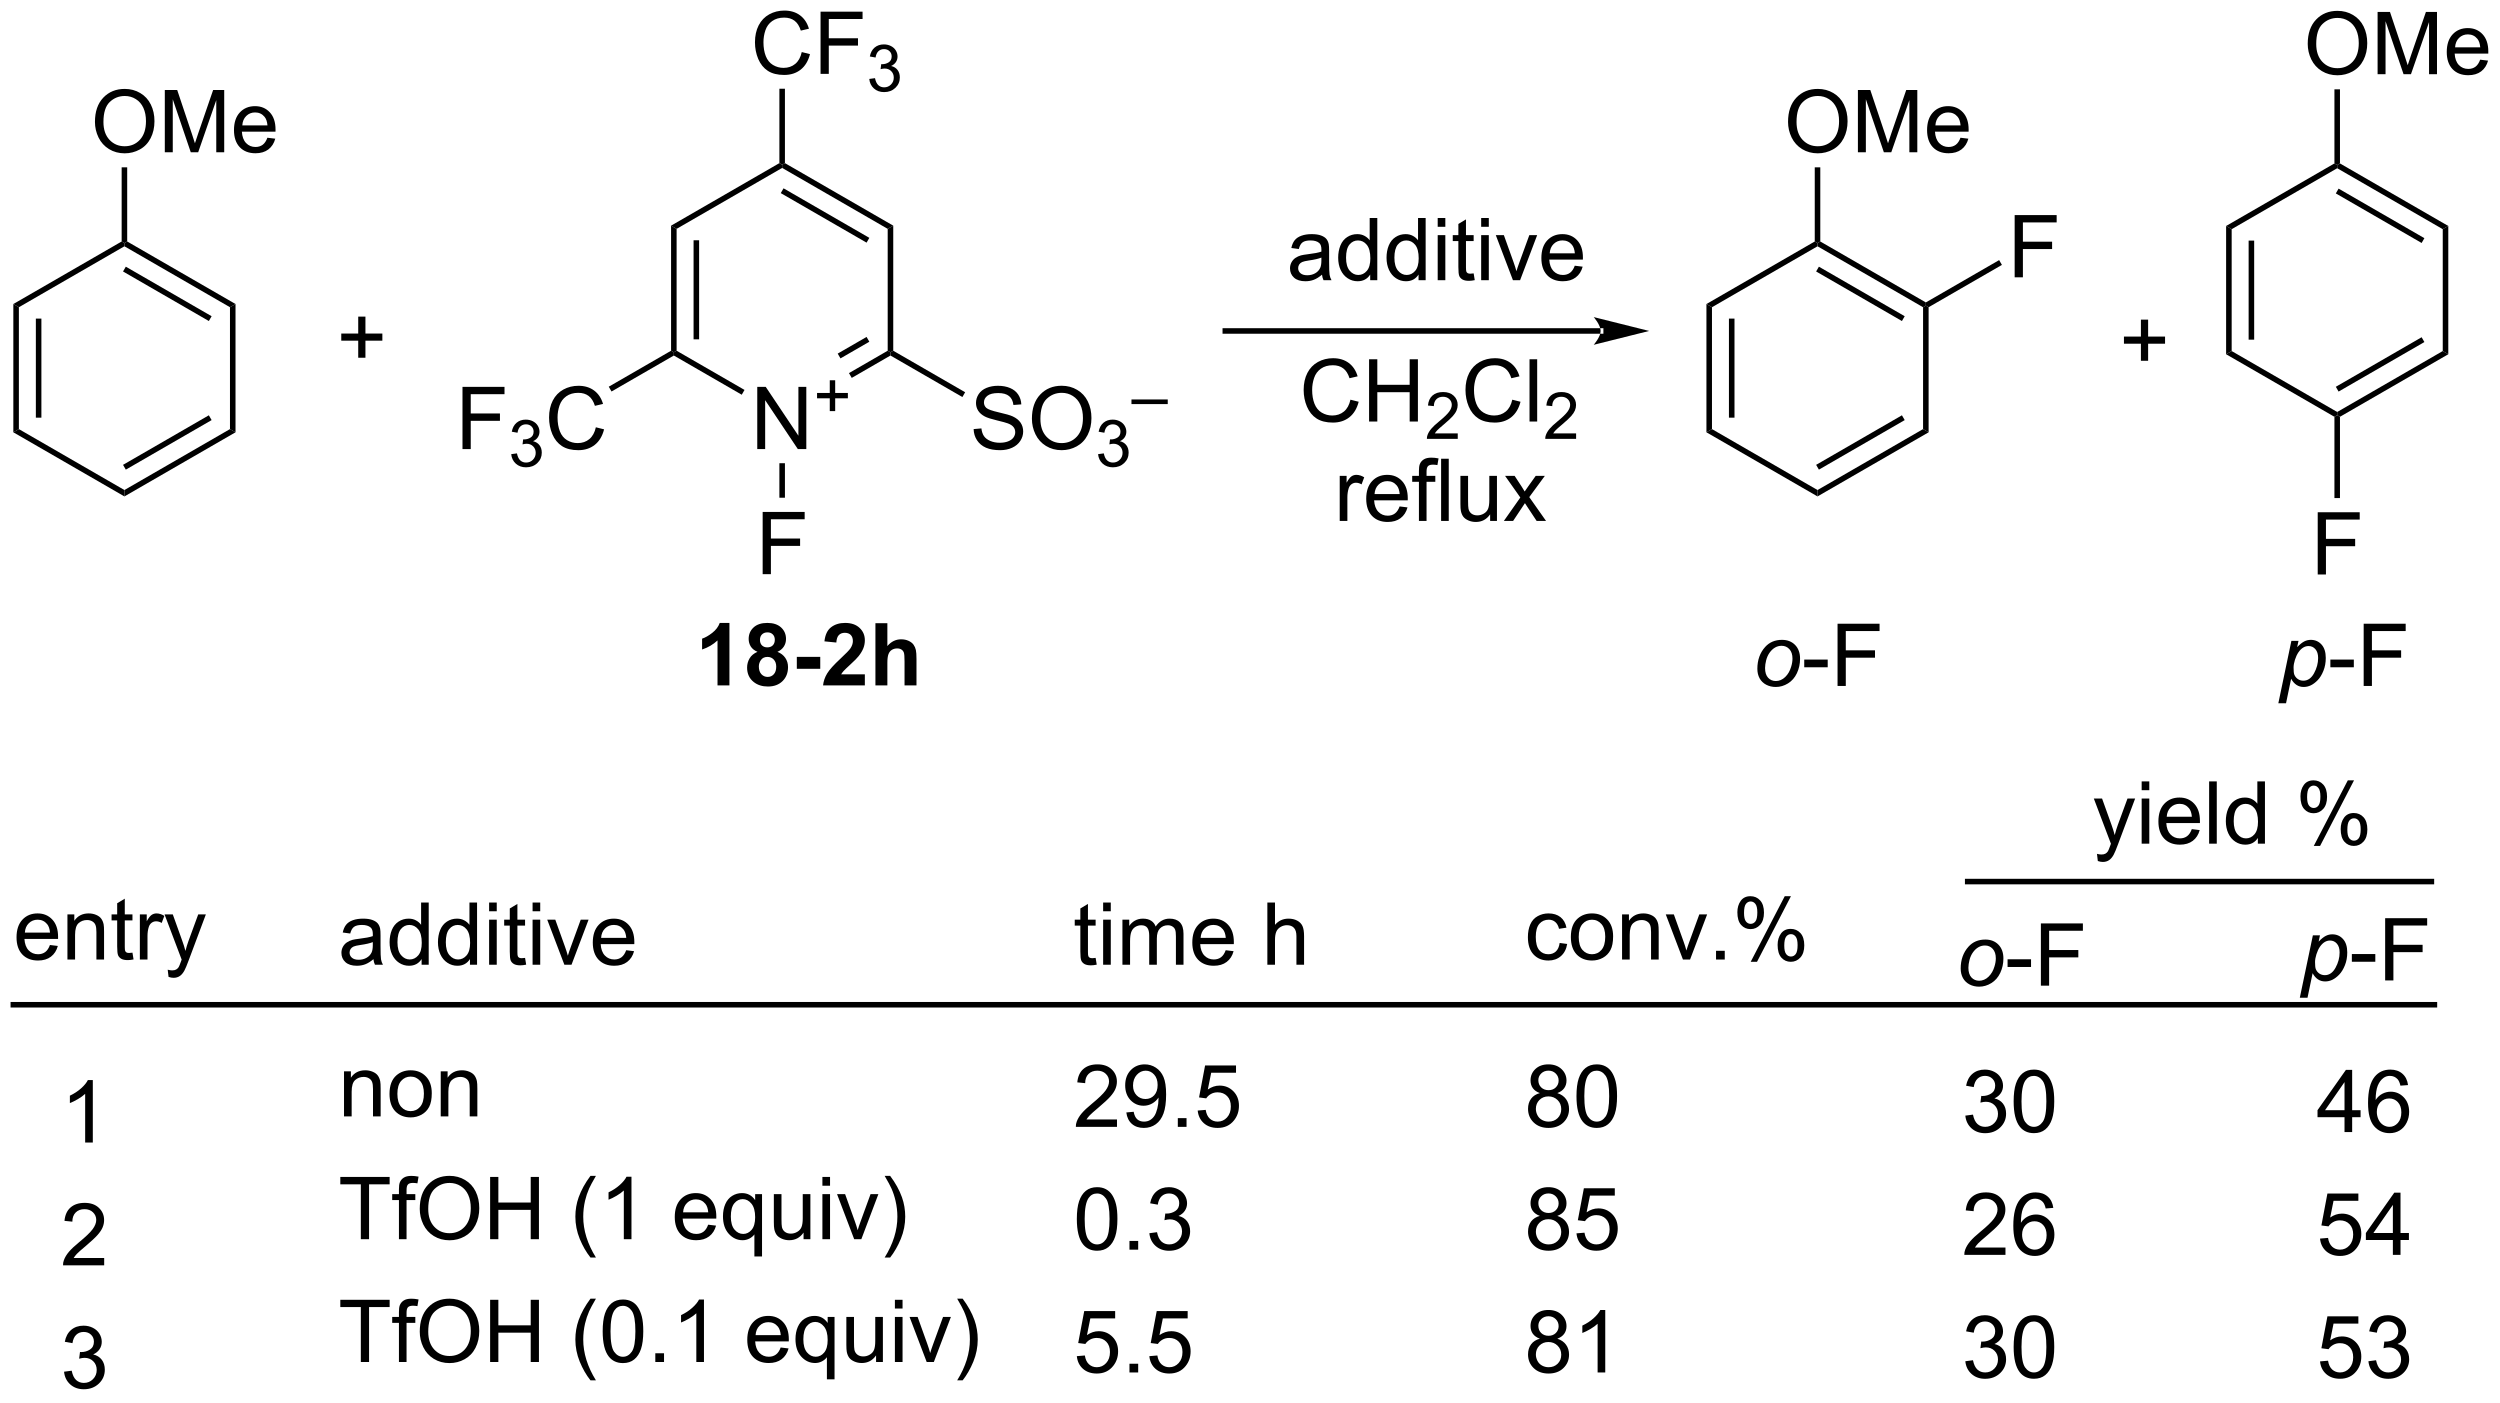 <?xml version="1.0" encoding="UTF-8"?>
<!DOCTYPE svg PUBLIC '-//W3C//DTD SVG 1.0//EN'
          'http://www.w3.org/TR/2001/REC-SVG-20010904/DTD/svg10.dtd'>
<svg stroke-dasharray="none" shape-rendering="auto" xmlns="http://www.w3.org/2000/svg" font-family="'Dialog'" text-rendering="auto" width="631" fill-opacity="1" color-interpolation="auto" color-rendering="auto" preserveAspectRatio="xMidYMid meet" font-size="12px" viewBox="0 0 631 354" fill="black" xmlns:xlink="http://www.w3.org/1999/xlink" stroke="black" image-rendering="auto" stroke-miterlimit="10" stroke-linecap="square" stroke-linejoin="miter" font-style="normal" stroke-width="1" height="354" stroke-dashoffset="0" font-weight="normal" stroke-opacity="1"
><!--Generated by the Batik Graphics2D SVG Generator--><defs id="genericDefs"
  /><g
  ><defs id="defs1"
    ><clipPath clipPathUnits="userSpaceOnUse" id="clipPath1"
      ><path d="M0.37 1.601 L236.883 1.601 L236.883 134.09 L0.37 134.09 L0.37 1.601 Z"
      /></clipPath
      ><clipPath clipPathUnits="userSpaceOnUse" id="clipPath2"
      ><path d="M-1.227 15.215 L-1.227 144.02 L228.709 144.02 L228.709 15.215 Z"
      /></clipPath
    ></defs
    ><g transform="scale(2.667,2.667) translate(-0.37,-1.601) matrix(1.029,0,0,1.029,1.633,-14.049)"
    ><path d="M195.674 48.39 L195.674 46.82 L194.114 46.82 L194.114 46.164 L195.674 46.164 L195.674 44.606 L196.338 44.606 L196.338 46.164 L197.895 46.164 L197.895 46.82 L196.338 46.82 L196.338 48.39 L195.674 48.39 Z" stroke="none" clip-path="url(#clipPath2)"
    /></g
    ><g transform="matrix(2.743,0,0,2.743,3.366,-41.733)"
    ><path d="M3.367 102.169 L4.094 102.257 Q3.922 102.895 3.456 103.247 Q2.992 103.598 2.271 103.598 Q1.359 103.598 0.826 103.039 Q0.294 102.476 0.294 101.466 Q0.294 100.419 0.833 99.841 Q1.372 99.263 2.232 99.263 Q3.062 99.263 3.588 99.83 Q4.117 100.395 4.117 101.421 Q4.117 101.484 4.115 101.609 L1.021 101.609 Q1.06 102.294 1.406 102.658 Q1.755 103.02 2.273 103.02 Q2.662 103.02 2.935 102.817 Q3.208 102.614 3.367 102.169 ZM1.06 101.031 L3.375 101.031 Q3.328 100.507 3.109 100.247 Q2.773 99.841 2.24 99.841 Q1.755 99.841 1.425 100.166 Q1.094 100.489 1.06 101.031 ZM4.978 103.505 L4.978 99.356 L5.611 99.356 L5.611 99.945 Q6.066 99.263 6.931 99.263 Q7.306 99.263 7.619 99.398 Q7.934 99.531 8.09 99.749 Q8.246 99.968 8.309 100.27 Q8.348 100.466 8.348 100.953 L8.348 103.505 L7.644 103.505 L7.644 100.981 Q7.644 100.552 7.561 100.338 Q7.481 100.124 7.272 99.999 Q7.064 99.872 6.783 99.872 Q6.332 99.872 6.006 100.158 Q5.681 100.442 5.681 101.239 L5.681 103.505 L4.978 103.505 ZM10.961 102.874 L11.062 103.497 Q10.766 103.559 10.531 103.559 Q10.148 103.559 9.938 103.44 Q9.727 103.317 9.641 103.119 Q9.555 102.921 9.555 102.289 L9.555 99.903 L9.039 99.903 L9.039 99.356 L9.555 99.356 L9.555 98.328 L10.255 97.906 L10.255 99.356 L10.961 99.356 L10.961 99.903 L10.255 99.903 L10.255 102.328 Q10.255 102.63 10.292 102.716 Q10.328 102.802 10.412 102.854 Q10.497 102.903 10.654 102.903 Q10.771 102.903 10.961 102.874 ZM11.642 103.505 L11.642 99.356 L12.275 99.356 L12.275 99.984 Q12.517 99.544 12.72 99.403 Q12.926 99.263 13.173 99.263 Q13.527 99.263 13.895 99.489 L13.652 100.14 Q13.395 99.989 13.137 99.989 Q12.908 99.989 12.723 100.127 Q12.54 100.265 12.462 100.513 Q12.345 100.888 12.345 101.333 L12.345 103.505 L11.642 103.505 ZM14.283 105.104 L14.204 104.442 Q14.434 104.505 14.605 104.505 Q14.84 104.505 14.98 104.427 Q15.121 104.348 15.212 104.208 Q15.277 104.104 15.426 103.684 Q15.447 103.627 15.488 103.513 L13.915 99.356 L14.673 99.356 L15.535 101.757 Q15.704 102.216 15.837 102.718 Q15.957 102.234 16.126 101.773 L17.012 99.356 L17.715 99.356 L16.137 103.575 Q15.884 104.26 15.743 104.518 Q15.556 104.864 15.314 105.025 Q15.072 105.19 14.736 105.19 Q14.533 105.19 14.283 105.104 Z" stroke="none" clip-path="url(#clipPath2)"
    /></g
    ><g transform="matrix(2.743,0,0,2.743,3.366,-41.733)"
    ><path d="M7.313 120.347 L6.609 120.347 L6.609 115.865 Q6.354 116.107 5.943 116.349 Q5.531 116.591 5.203 116.714 L5.203 116.034 Q5.792 115.755 6.232 115.362 Q6.675 114.966 6.859 114.597 L7.313 114.597 L7.313 120.347 Z" stroke="none" clip-path="url(#clipPath2)"
    /></g
    ><g transform="matrix(2.743,0,0,2.743,3.366,-41.733)"
    ><path d="M8.359 130.97 L8.359 131.647 L4.573 131.647 Q4.565 131.391 4.656 131.157 Q4.8 130.772 5.117 130.397 Q5.438 130.022 6.039 129.529 Q6.971 128.764 7.3 128.316 Q7.628 127.868 7.628 127.469 Q7.628 127.053 7.328 126.766 Q7.031 126.477 6.55 126.477 Q6.042 126.477 5.737 126.782 Q5.432 127.087 5.43 127.626 L4.706 127.553 Q4.781 126.743 5.266 126.321 Q5.75 125.897 6.565 125.897 Q7.391 125.897 7.87 126.355 Q8.352 126.811 8.352 127.485 Q8.352 127.829 8.211 128.162 Q8.07 128.493 7.742 128.86 Q7.417 129.227 6.659 129.868 Q6.026 130.399 5.846 130.589 Q5.667 130.779 5.55 130.97 L8.359 130.97 Z" stroke="none" clip-path="url(#clipPath2)"
    /></g
    ><g transform="matrix(2.743,0,0,2.743,3.366,-41.733)"
    ><path d="M4.667 141.434 L5.37 141.34 Q5.492 141.939 5.781 142.202 Q6.073 142.465 6.492 142.465 Q6.987 142.465 7.328 142.121 Q7.672 141.777 7.672 141.269 Q7.672 140.785 7.354 140.473 Q7.039 140.157 6.55 140.157 Q6.352 140.157 6.055 140.236 L6.133 139.619 Q6.203 139.626 6.245 139.626 Q6.695 139.626 7.055 139.392 Q7.414 139.157 7.414 138.668 Q7.414 138.282 7.151 138.03 Q6.891 137.775 6.477 137.775 Q6.065 137.775 5.792 138.032 Q5.518 138.29 5.44 138.806 L4.737 138.681 Q4.867 137.973 5.323 137.585 Q5.781 137.197 6.461 137.197 Q6.93 137.197 7.323 137.397 Q7.719 137.598 7.927 137.947 Q8.136 138.293 8.136 138.684 Q8.136 139.056 7.935 139.361 Q7.737 139.665 7.346 139.845 Q7.854 139.962 8.136 140.332 Q8.417 140.699 8.417 141.254 Q8.417 142.004 7.87 142.527 Q7.323 143.048 6.487 143.048 Q5.734 143.048 5.234 142.6 Q4.737 142.15 4.667 141.434 Z" stroke="none" clip-path="url(#clipPath2)"
    /></g
    ><g transform="matrix(2.743,0,0,2.743,3.366,-41.733)"
    ><path d="M33.134 103.473 Q32.743 103.806 32.382 103.944 Q32.022 104.08 31.608 104.08 Q30.923 104.08 30.556 103.746 Q30.189 103.41 30.189 102.892 Q30.189 102.588 30.327 102.335 Q30.467 102.082 30.691 101.931 Q30.915 101.778 31.197 101.699 Q31.405 101.645 31.822 101.595 Q32.673 101.494 33.077 101.353 Q33.079 101.207 33.079 101.168 Q33.079 100.739 32.882 100.564 Q32.611 100.324 32.079 100.324 Q31.585 100.324 31.348 100.499 Q31.111 100.673 30.999 101.114 L30.311 101.02 Q30.405 100.58 30.619 100.309 Q30.835 100.035 31.241 99.889 Q31.647 99.744 32.181 99.744 Q32.712 99.744 33.043 99.869 Q33.376 99.994 33.532 100.184 Q33.689 100.371 33.751 100.66 Q33.788 100.84 33.788 101.309 L33.788 102.246 Q33.788 103.228 33.832 103.489 Q33.876 103.746 34.009 103.986 L33.275 103.986 Q33.165 103.767 33.134 103.473 ZM33.077 101.903 Q32.694 102.059 31.928 102.168 Q31.494 102.231 31.314 102.309 Q31.134 102.387 31.035 102.538 Q30.939 102.689 30.939 102.871 Q30.939 103.153 31.152 103.34 Q31.366 103.528 31.775 103.528 Q32.181 103.528 32.496 103.35 Q32.814 103.173 32.962 102.864 Q33.077 102.626 33.077 102.16 L33.077 101.903 ZM37.568 103.986 L37.568 103.463 Q37.174 104.08 36.409 104.08 Q35.911 104.08 35.495 103.806 Q35.081 103.533 34.852 103.043 Q34.622 102.551 34.622 101.916 Q34.622 101.293 34.828 100.788 Q35.036 100.283 35.45 100.014 Q35.864 99.744 36.378 99.744 Q36.753 99.744 37.044 99.903 Q37.339 100.059 37.521 100.314 L37.521 98.259 L38.221 98.259 L38.221 103.986 L37.568 103.986 ZM35.346 101.916 Q35.346 102.713 35.682 103.108 Q36.018 103.501 36.474 103.501 Q36.935 103.501 37.258 103.124 Q37.581 102.746 37.581 101.973 Q37.581 101.121 37.253 100.723 Q36.924 100.324 36.443 100.324 Q35.974 100.324 35.659 100.707 Q35.346 101.09 35.346 101.916 ZM42.017 103.986 L42.017 103.463 Q41.624 104.08 40.858 104.08 Q40.361 104.08 39.944 103.806 Q39.53 103.533 39.301 103.043 Q39.072 102.551 39.072 101.916 Q39.072 101.293 39.277 100.788 Q39.486 100.283 39.9 100.014 Q40.314 99.744 40.827 99.744 Q41.202 99.744 41.493 99.903 Q41.788 100.059 41.97 100.314 L41.97 98.259 L42.67 98.259 L42.67 103.986 L42.017 103.986 ZM39.795 101.916 Q39.795 102.713 40.132 103.108 Q40.467 103.501 40.923 103.501 Q41.384 103.501 41.707 103.124 Q42.03 102.746 42.03 101.973 Q42.03 101.121 41.702 100.723 Q41.374 100.324 40.892 100.324 Q40.423 100.324 40.108 100.707 Q39.795 101.09 39.795 101.916 ZM43.779 99.067 L43.779 98.259 L44.482 98.259 L44.482 99.067 L43.779 99.067 ZM43.779 103.986 L43.779 99.838 L44.482 99.838 L44.482 103.986 L43.779 103.986 ZM47.087 103.356 L47.189 103.978 Q46.892 104.041 46.657 104.041 Q46.275 104.041 46.064 103.921 Q45.853 103.798 45.767 103.6 Q45.681 103.403 45.681 102.77 L45.681 100.384 L45.165 100.384 L45.165 99.838 L45.681 99.838 L45.681 98.809 L46.382 98.387 L46.382 99.838 L47.087 99.838 L47.087 100.384 L46.382 100.384 L46.382 102.809 Q46.382 103.111 46.418 103.197 Q46.454 103.283 46.538 103.335 Q46.624 103.384 46.78 103.384 Q46.897 103.384 47.087 103.356 ZM47.779 99.067 L47.779 98.259 L48.482 98.259 L48.482 99.067 L47.779 99.067 ZM47.779 103.986 L47.779 99.838 L48.482 99.838 L48.482 103.986 L47.779 103.986 ZM50.704 103.986 L49.126 99.838 L49.868 99.838 L50.759 102.322 Q50.905 102.723 51.025 103.158 Q51.118 102.83 51.288 102.369 L52.21 99.838 L52.931 99.838 L51.361 103.986 L50.704 103.986 ZM56.392 102.65 L57.118 102.739 Q56.947 103.376 56.48 103.728 Q56.017 104.08 55.295 104.08 Q54.384 104.08 53.85 103.52 Q53.319 102.957 53.319 101.947 Q53.319 100.9 53.858 100.322 Q54.397 99.744 55.257 99.744 Q56.087 99.744 56.613 100.311 Q57.142 100.876 57.142 101.903 Q57.142 101.965 57.139 102.09 L54.045 102.09 Q54.085 102.775 54.431 103.139 Q54.78 103.501 55.298 103.501 Q55.686 103.501 55.96 103.298 Q56.233 103.095 56.392 102.65 ZM54.085 101.512 L56.4 101.512 Q56.353 100.989 56.134 100.728 Q55.798 100.322 55.264 100.322 Q54.78 100.322 54.449 100.647 Q54.118 100.97 54.085 101.512 Z" stroke="none" clip-path="url(#clipPath2)"
    /></g
    ><g transform="matrix(2.743,0,0,2.743,3.366,-41.733)"
    ><path d="M142.286 101.984 L142.978 102.075 Q142.864 102.789 142.398 103.195 Q141.932 103.598 141.252 103.598 Q140.4 103.598 139.882 103.041 Q139.364 102.484 139.364 101.445 Q139.364 100.773 139.585 100.27 Q139.809 99.765 140.265 99.515 Q140.721 99.263 141.255 99.263 Q141.932 99.263 142.361 99.604 Q142.791 99.945 142.911 100.575 L142.228 100.679 Q142.13 100.263 141.882 100.052 Q141.635 99.841 141.283 99.841 Q140.752 99.841 140.419 100.221 Q140.088 100.601 140.088 101.427 Q140.088 102.263 140.408 102.643 Q140.728 103.02 141.244 103.02 Q141.658 103.02 141.934 102.768 Q142.213 102.513 142.286 101.984 ZM143.317 101.429 Q143.317 100.278 143.958 99.723 Q144.494 99.263 145.262 99.263 Q146.119 99.263 146.661 99.822 Q147.205 100.382 147.205 101.372 Q147.205 102.171 146.963 102.632 Q146.723 103.091 146.265 103.346 Q145.807 103.598 145.262 103.598 Q144.393 103.598 143.853 103.041 Q143.317 102.481 143.317 101.429 ZM144.041 101.429 Q144.041 102.226 144.387 102.624 Q144.736 103.02 145.262 103.02 Q145.786 103.02 146.132 102.622 Q146.481 102.223 146.481 101.406 Q146.481 100.638 146.132 100.242 Q145.783 99.843 145.262 99.843 Q144.736 99.843 144.387 100.239 Q144.041 100.632 144.041 101.429 ZM148.029 103.505 L148.029 99.356 L148.662 99.356 L148.662 99.945 Q149.118 99.263 149.982 99.263 Q150.357 99.263 150.67 99.398 Q150.985 99.531 151.141 99.749 Q151.298 99.968 151.36 100.27 Q151.399 100.466 151.399 100.953 L151.399 103.505 L150.696 103.505 L150.696 100.981 Q150.696 100.552 150.613 100.338 Q150.532 100.124 150.323 99.999 Q150.115 99.872 149.834 99.872 Q149.383 99.872 149.058 100.158 Q148.732 100.442 148.732 101.239 L148.732 103.505 L148.029 103.505 ZM153.63 103.505 L152.051 99.356 L152.794 99.356 L153.684 101.841 Q153.83 102.242 153.95 102.677 Q154.044 102.348 154.213 101.888 L155.135 99.356 L155.856 99.356 L154.286 103.505 L153.63 103.505 ZM156.676 103.505 L156.676 102.703 L157.478 102.703 L157.478 103.505 L156.676 103.505 ZM158.639 99.153 Q158.639 98.539 158.946 98.109 Q159.256 97.679 159.842 97.679 Q160.381 97.679 160.732 98.065 Q161.087 98.45 161.087 99.195 Q161.087 99.921 160.73 100.315 Q160.373 100.708 159.85 100.708 Q159.329 100.708 158.982 100.322 Q158.639 99.934 158.639 99.153 ZM159.86 98.164 Q159.6 98.164 159.425 98.39 Q159.251 98.617 159.251 99.223 Q159.251 99.773 159.425 99.999 Q159.602 100.223 159.86 100.223 Q160.126 100.223 160.3 99.997 Q160.475 99.77 160.475 99.169 Q160.475 98.614 160.298 98.39 Q160.123 98.164 159.86 98.164 ZM159.865 103.716 L162.998 97.679 L163.568 97.679 L160.446 103.716 L159.865 103.716 ZM162.342 102.161 Q162.342 101.544 162.649 101.117 Q162.959 100.687 163.548 100.687 Q164.087 100.687 164.441 101.072 Q164.795 101.458 164.795 102.203 Q164.795 102.929 164.435 103.322 Q164.079 103.716 163.553 103.716 Q163.032 103.716 162.685 103.328 Q162.342 102.937 162.342 102.161 ZM163.568 101.171 Q163.303 101.171 163.128 101.398 Q162.954 101.624 162.954 102.231 Q162.954 102.778 163.128 103.005 Q163.305 103.231 163.563 103.231 Q163.834 103.231 164.006 103.005 Q164.18 102.778 164.18 102.177 Q164.18 101.622 164.003 101.398 Q163.829 101.171 163.568 101.171 Z" stroke="none" clip-path="url(#clipPath2)"
    /></g
    ><g transform="matrix(2.743,0,0,2.743,3.366,-41.733)"
    ><path d="M191.806 94.442 L191.728 93.781 Q191.957 93.843 192.129 93.843 Q192.364 93.843 192.504 93.765 Q192.645 93.687 192.736 93.546 Q192.801 93.442 192.95 93.023 Q192.97 92.966 193.012 92.851 L191.439 88.695 L192.197 88.695 L193.059 91.096 Q193.228 91.554 193.361 92.057 Q193.481 91.572 193.65 91.111 L194.536 88.695 L195.239 88.695 L193.661 92.913 Q193.408 93.598 193.267 93.856 Q193.08 94.203 192.838 94.364 Q192.595 94.528 192.259 94.528 Q192.056 94.528 191.806 94.442 ZM195.84 87.924 L195.84 87.117 L196.543 87.117 L196.543 87.924 L195.84 87.924 ZM195.84 92.843 L195.84 88.695 L196.543 88.695 L196.543 92.843 L195.84 92.843 ZM200.453 91.507 L201.18 91.596 Q201.008 92.234 200.542 92.585 Q200.078 92.937 199.357 92.937 Q198.446 92.937 197.912 92.377 Q197.381 91.814 197.381 90.804 Q197.381 89.757 197.92 89.179 Q198.459 88.601 199.318 88.601 Q200.149 88.601 200.675 89.169 Q201.203 89.734 201.203 90.76 Q201.203 90.822 201.201 90.947 L198.107 90.947 Q198.146 91.632 198.493 91.997 Q198.841 92.359 199.36 92.359 Q199.748 92.359 200.021 92.156 Q200.295 91.953 200.453 91.507 ZM198.146 90.369 L200.461 90.369 Q200.414 89.846 200.196 89.585 Q199.86 89.179 199.326 89.179 Q198.841 89.179 198.511 89.505 Q198.18 89.828 198.146 90.369 ZM202.048 92.843 L202.048 87.117 L202.752 87.117 L202.752 92.843 L202.048 92.843 ZM206.532 92.843 L206.532 92.32 Q206.138 92.937 205.373 92.937 Q204.875 92.937 204.459 92.663 Q204.045 92.39 203.815 91.9 Q203.586 91.408 203.586 90.773 Q203.586 90.15 203.792 89.645 Q204 89.14 204.414 88.872 Q204.828 88.601 205.341 88.601 Q205.716 88.601 206.008 88.76 Q206.302 88.916 206.485 89.171 L206.485 87.117 L207.185 87.117 L207.185 92.843 L206.532 92.843 ZM204.31 90.773 Q204.31 91.57 204.646 91.966 Q204.982 92.359 205.438 92.359 Q205.899 92.359 206.222 91.981 Q206.545 91.603 206.545 90.83 Q206.545 89.978 206.216 89.58 Q205.888 89.182 205.407 89.182 Q204.938 89.182 204.623 89.564 Q204.31 89.947 204.31 90.773 ZM210.451 88.492 Q210.451 87.877 210.758 87.447 Q211.068 87.018 211.654 87.018 Q212.193 87.018 212.545 87.403 Q212.899 87.788 212.899 88.533 Q212.899 89.26 212.542 89.653 Q212.185 90.046 211.662 90.046 Q211.141 90.046 210.795 89.661 Q210.451 89.273 210.451 88.492 ZM211.672 87.502 Q211.412 87.502 211.237 87.728 Q211.063 87.955 211.063 88.562 Q211.063 89.111 211.237 89.338 Q211.414 89.562 211.672 89.562 Q211.938 89.562 212.112 89.335 Q212.287 89.109 212.287 88.507 Q212.287 87.953 212.11 87.728 Q211.935 87.502 211.672 87.502 ZM211.677 93.054 L214.81 87.018 L215.381 87.018 L212.258 93.054 L211.677 93.054 ZM214.154 91.499 Q214.154 90.882 214.461 90.455 Q214.771 90.025 215.36 90.025 Q215.899 90.025 216.253 90.411 Q216.607 90.796 216.607 91.541 Q216.607 92.268 216.248 92.661 Q215.891 93.054 215.365 93.054 Q214.844 93.054 214.498 92.666 Q214.154 92.275 214.154 91.499 ZM215.381 90.51 Q215.115 90.51 214.94 90.736 Q214.766 90.963 214.766 91.57 Q214.766 92.117 214.94 92.343 Q215.118 92.57 215.375 92.57 Q215.646 92.57 215.818 92.343 Q215.993 92.117 215.993 91.515 Q215.993 90.96 215.815 90.736 Q215.641 90.51 215.381 90.51 Z" stroke="none" clip-path="url(#clipPath2)"
    /></g
    ><g transform="matrix(2.743,0,0,2.743,3.366,-41.733)"
    ><path d="M179.188 104.335 Q179.188 103.122 179.905 102.325 Q180.493 101.668 181.451 101.668 Q182.201 101.668 182.66 102.137 Q183.118 102.606 183.118 103.403 Q183.118 104.116 182.829 104.734 Q182.54 105.348 182.006 105.676 Q181.475 106.004 180.884 106.004 Q180.399 106.004 180.003 105.799 Q179.608 105.59 179.397 105.213 Q179.188 104.833 179.188 104.335 ZM179.897 104.265 Q179.897 104.851 180.178 105.156 Q180.459 105.458 180.891 105.458 Q181.118 105.458 181.339 105.366 Q181.563 105.273 181.753 105.085 Q181.946 104.898 182.082 104.658 Q182.217 104.418 182.298 104.14 Q182.42 103.754 182.42 103.398 Q182.42 102.835 182.136 102.525 Q181.852 102.215 181.423 102.215 Q181.092 102.215 180.819 102.374 Q180.545 102.531 180.324 102.835 Q180.102 103.14 179.998 103.546 Q179.897 103.95 179.897 104.265 Z" stroke="none" clip-path="url(#clipPath2)"
    /></g
    ><g transform="matrix(2.743,0,0,2.743,3.366,-41.733)"
    ><path d="M183.502 104.192 L183.502 103.484 L185.661 103.484 L185.661 104.192 L183.502 104.192 ZM186.567 105.911 L186.567 100.184 L190.432 100.184 L190.432 100.859 L187.325 100.859 L187.325 102.632 L190.012 102.632 L190.012 103.309 L187.325 103.309 L187.325 105.911 L186.567 105.911 Z" stroke="none" clip-path="url(#clipPath2)"
    /></g
    ><g transform="matrix(2.743,0,0,2.743,3.366,-41.733)"
    ><path d="M210.393 107.021 L211.594 101.281 L212.247 101.281 L212.125 101.859 Q212.489 101.479 212.776 101.333 Q213.062 101.187 213.383 101.187 Q213.976 101.187 214.367 101.62 Q214.758 102.049 214.758 102.854 Q214.758 103.502 214.542 104.036 Q214.328 104.57 214.016 104.896 Q213.703 105.219 213.383 105.372 Q213.062 105.523 212.726 105.523 Q211.982 105.523 211.57 104.765 L211.101 107.021 L210.393 107.021 ZM211.794 103.734 Q211.794 104.198 211.859 104.377 Q211.958 104.633 212.18 104.789 Q212.404 104.945 212.695 104.945 Q213.305 104.945 213.68 104.26 Q214.055 103.573 214.055 102.859 Q214.055 102.331 213.802 102.044 Q213.552 101.758 213.177 101.758 Q212.906 101.758 212.674 101.901 Q212.445 102.041 212.247 102.325 Q212.052 102.609 211.922 103.021 Q211.794 103.43 211.794 103.734 Z" stroke="none" clip-path="url(#clipPath2)"
    /></g
    ><g transform="matrix(2.743,0,0,2.743,3.366,-41.733)"
    ><path d="M215.181 103.711 L215.181 103.002 L217.34 103.002 L217.34 103.711 L215.181 103.711 ZM218.246 105.43 L218.246 99.703 L222.111 99.703 L222.111 100.377 L219.004 100.377 L219.004 102.151 L221.691 102.151 L221.691 102.828 L219.004 102.828 L219.004 105.43 L218.246 105.43 Z" stroke="none" clip-path="url(#clipPath2)"
    /></g
    ><g transform="matrix(2.743,0,0,2.743,3.366,-41.733)"
    ><path d="M30.428 117.941 L30.428 113.792 L31.061 113.792 L31.061 114.381 Q31.517 113.698 32.382 113.698 Q32.757 113.698 33.069 113.834 Q33.384 113.967 33.54 114.185 Q33.697 114.404 33.759 114.706 Q33.798 114.901 33.798 115.388 L33.798 117.941 L33.095 117.941 L33.095 115.417 Q33.095 114.987 33.012 114.774 Q32.931 114.56 32.723 114.435 Q32.514 114.308 32.233 114.308 Q31.782 114.308 31.457 114.594 Q31.131 114.878 31.131 115.675 L31.131 117.941 L30.428 117.941 ZM34.614 115.865 Q34.614 114.714 35.255 114.159 Q35.792 113.698 36.56 113.698 Q37.417 113.698 37.958 114.258 Q38.503 114.818 38.503 115.808 Q38.503 116.607 38.26 117.068 Q38.021 117.526 37.562 117.782 Q37.104 118.034 36.56 118.034 Q35.69 118.034 35.151 117.477 Q34.614 116.917 34.614 115.865 ZM35.339 115.865 Q35.339 116.662 35.685 117.06 Q36.034 117.456 36.56 117.456 Q37.083 117.456 37.43 117.058 Q37.779 116.659 37.779 115.842 Q37.779 115.073 37.43 114.678 Q37.081 114.279 36.56 114.279 Q36.034 114.279 35.685 114.675 Q35.339 115.068 35.339 115.865 ZM39.327 117.941 L39.327 113.792 L39.96 113.792 L39.96 114.381 Q40.415 113.698 41.28 113.698 Q41.655 113.698 41.967 113.834 Q42.282 113.967 42.439 114.185 Q42.595 114.404 42.657 114.706 Q42.697 114.901 42.697 115.388 L42.697 117.941 L41.993 117.941 L41.993 115.417 Q41.993 114.987 41.91 114.774 Q41.829 114.56 41.621 114.435 Q41.413 114.308 41.132 114.308 Q40.681 114.308 40.355 114.594 Q40.03 114.878 40.03 115.675 L40.03 117.941 L39.327 117.941 Z" stroke="none" clip-path="url(#clipPath2)"
    /></g
    ><g transform="matrix(2.743,0,0,2.743,3.366,-41.733)"
    ><path d="M31.975 129.241 L31.975 124.189 L30.087 124.189 L30.087 123.514 L34.626 123.514 L34.626 124.189 L32.733 124.189 L32.733 129.241 L31.975 129.241 ZM35.482 129.241 L35.482 125.639 L34.862 125.639 L34.862 125.092 L35.482 125.092 L35.482 124.65 Q35.482 124.233 35.557 124.03 Q35.659 123.756 35.914 123.587 Q36.169 123.415 36.63 123.415 Q36.927 123.415 37.286 123.485 L37.182 124.1 Q36.964 124.061 36.768 124.061 Q36.448 124.061 36.315 124.199 Q36.182 124.334 36.182 124.709 L36.182 125.092 L36.989 125.092 L36.989 125.639 L36.182 125.639 L36.182 129.241 L35.482 129.241 ZM37.397 126.451 Q37.397 125.025 38.163 124.22 Q38.928 123.412 40.139 123.412 Q40.931 123.412 41.566 123.793 Q42.204 124.17 42.538 124.847 Q42.874 125.525 42.874 126.384 Q42.874 127.256 42.522 127.944 Q42.17 128.631 41.525 128.985 Q40.882 129.34 40.134 129.34 Q39.327 129.34 38.689 128.949 Q38.053 128.556 37.725 127.881 Q37.397 127.204 37.397 126.451 ZM38.178 126.462 Q38.178 127.498 38.733 128.095 Q39.29 128.689 40.132 128.689 Q40.986 128.689 41.538 128.087 Q42.092 127.485 42.092 126.381 Q42.092 125.681 41.855 125.16 Q41.618 124.639 41.163 124.353 Q40.71 124.064 40.142 124.064 Q39.337 124.064 38.757 124.618 Q38.178 125.17 38.178 126.462 ZM43.872 129.241 L43.872 123.514 L44.63 123.514 L44.63 125.866 L47.607 125.866 L47.607 123.514 L48.364 123.514 L48.364 129.241 L47.607 129.241 L47.607 126.54 L44.63 126.54 L44.63 129.241 L43.872 129.241 ZM53.104 130.925 Q52.521 130.191 52.117 129.207 Q51.716 128.22 51.716 127.165 Q51.716 126.235 52.018 125.384 Q52.37 124.397 53.104 123.415 L53.607 123.415 Q53.135 124.228 52.982 124.576 Q52.745 125.116 52.607 125.701 Q52.44 126.431 52.44 127.17 Q52.44 129.048 53.607 130.925 L53.104 130.925 ZM56.878 129.241 L56.174 129.241 L56.174 124.759 Q55.919 125.001 55.508 125.243 Q55.096 125.485 54.768 125.608 L54.768 124.928 Q55.357 124.65 55.797 124.256 Q56.239 123.86 56.424 123.491 L56.878 123.491 L56.878 129.241 ZM63.935 127.905 L64.661 127.993 Q64.49 128.631 64.023 128.983 Q63.56 129.334 62.839 129.334 Q61.927 129.334 61.393 128.774 Q60.862 128.212 60.862 127.201 Q60.862 126.155 61.401 125.576 Q61.94 124.998 62.799 124.998 Q63.63 124.998 64.156 125.566 Q64.685 126.131 64.685 127.157 Q64.685 127.22 64.682 127.345 L61.589 127.345 Q61.628 128.03 61.974 128.394 Q62.323 128.756 62.841 128.756 Q63.229 128.756 63.503 128.553 Q63.776 128.35 63.935 127.905 ZM61.628 126.767 L63.943 126.767 Q63.896 126.243 63.677 125.983 Q63.341 125.576 62.807 125.576 Q62.323 125.576 61.992 125.902 Q61.661 126.225 61.628 126.767 ZM68.189 130.832 L68.189 128.798 Q68.025 129.03 67.73 129.183 Q67.436 129.334 67.103 129.334 Q66.366 129.334 65.832 128.746 Q65.298 128.155 65.298 127.126 Q65.298 126.501 65.514 126.006 Q65.733 125.509 66.144 125.254 Q66.556 124.998 67.048 124.998 Q67.819 124.998 68.259 125.647 L68.259 125.092 L68.892 125.092 L68.892 130.832 L68.189 130.832 ZM66.022 127.155 Q66.022 127.954 66.358 128.355 Q66.694 128.756 67.163 128.756 Q67.611 128.756 67.934 128.376 Q68.259 127.993 68.259 127.217 Q68.259 126.389 67.918 125.972 Q67.577 125.553 67.116 125.553 Q66.657 125.553 66.34 125.941 Q66.022 126.329 66.022 127.155 ZM72.713 129.241 L72.713 128.631 Q72.229 129.334 71.396 129.334 Q71.029 129.334 70.711 129.194 Q70.393 129.053 70.237 128.84 Q70.083 128.626 70.021 128.319 Q69.979 128.11 69.979 127.662 L69.979 125.092 L70.682 125.092 L70.682 127.392 Q70.682 127.944 70.724 128.134 Q70.792 128.412 71.005 128.571 Q71.221 128.728 71.536 128.728 Q71.854 128.728 72.13 128.566 Q72.409 128.405 72.523 128.126 Q72.638 127.845 72.638 127.314 L72.638 125.092 L73.341 125.092 L73.341 129.241 L72.713 129.241 ZM74.447 124.321 L74.447 123.514 L75.15 123.514 L75.15 124.321 L74.447 124.321 ZM74.447 129.241 L74.447 125.092 L75.15 125.092 L75.15 129.241 L74.447 129.241 ZM77.372 129.241 L75.794 125.092 L76.536 125.092 L77.427 127.576 Q77.573 127.978 77.693 128.412 Q77.786 128.084 77.956 127.623 L78.878 125.092 L79.599 125.092 L78.029 129.241 L77.372 129.241 ZM80.682 130.925 L80.177 130.925 Q81.346 129.048 81.346 127.17 Q81.346 126.436 81.177 125.712 Q81.044 125.126 80.807 124.587 Q80.654 124.235 80.177 123.415 L80.682 123.415 Q81.417 124.397 81.768 125.384 Q82.068 126.235 82.068 127.165 Q82.068 128.22 81.664 129.207 Q81.26 130.191 80.682 130.925 Z" stroke="none" clip-path="url(#clipPath2)"
    /></g
    ><g transform="matrix(2.743,0,0,2.743,3.366,-41.733)"
    ><path d="M31.975 140.541 L31.975 135.488 L30.087 135.488 L30.087 134.814 L34.626 134.814 L34.626 135.488 L32.733 135.488 L32.733 140.541 L31.975 140.541 ZM35.482 140.541 L35.482 136.939 L34.862 136.939 L34.862 136.392 L35.482 136.392 L35.482 135.95 Q35.482 135.533 35.557 135.33 Q35.659 135.056 35.914 134.887 Q36.169 134.715 36.63 134.715 Q36.927 134.715 37.286 134.785 L37.182 135.4 Q36.964 135.361 36.768 135.361 Q36.448 135.361 36.315 135.499 Q36.182 135.634 36.182 136.009 L36.182 136.392 L36.989 136.392 L36.989 136.939 L36.182 136.939 L36.182 140.541 L35.482 140.541 ZM37.397 137.751 Q37.397 136.325 38.163 135.52 Q38.928 134.713 40.139 134.713 Q40.931 134.713 41.566 135.093 Q42.204 135.47 42.538 136.147 Q42.874 136.825 42.874 137.684 Q42.874 138.556 42.522 139.244 Q42.17 139.931 41.525 140.285 Q40.882 140.64 40.134 140.64 Q39.327 140.64 38.689 140.249 Q38.053 139.856 37.725 139.181 Q37.397 138.504 37.397 137.751 ZM38.178 137.762 Q38.178 138.798 38.733 139.395 Q39.29 139.988 40.132 139.988 Q40.986 139.988 41.538 139.387 Q42.092 138.785 42.092 137.681 Q42.092 136.981 41.855 136.46 Q41.618 135.939 41.163 135.653 Q40.71 135.363 40.142 135.363 Q39.337 135.363 38.757 135.918 Q38.178 136.47 38.178 137.762 ZM43.872 140.541 L43.872 134.814 L44.63 134.814 L44.63 137.166 L47.607 137.166 L47.607 134.814 L48.364 134.814 L48.364 140.541 L47.607 140.541 L47.607 137.84 L44.63 137.84 L44.63 140.541 L43.872 140.541 ZM53.104 142.226 Q52.521 141.491 52.117 140.507 Q51.716 139.52 51.716 138.465 Q51.716 137.535 52.018 136.684 Q52.37 135.697 53.104 134.715 L53.607 134.715 Q53.135 135.528 52.982 135.876 Q52.745 136.416 52.607 137.001 Q52.44 137.731 52.44 138.47 Q52.44 140.348 53.607 142.226 L53.104 142.226 ZM54.229 137.715 Q54.229 136.7 54.438 136.082 Q54.646 135.463 55.057 135.126 Q55.471 134.791 56.096 134.791 Q56.557 134.791 56.904 134.976 Q57.253 135.16 57.479 135.512 Q57.706 135.861 57.833 136.363 Q57.964 136.863 57.964 137.715 Q57.964 138.723 57.755 139.343 Q57.549 139.963 57.135 140.301 Q56.724 140.64 56.096 140.64 Q55.268 140.64 54.794 140.043 Q54.229 139.33 54.229 137.715 ZM54.95 137.715 Q54.95 139.126 55.281 139.593 Q55.612 140.059 56.096 140.059 Q56.581 140.059 56.909 139.59 Q57.239 139.121 57.239 137.715 Q57.239 136.301 56.909 135.838 Q56.581 135.371 56.089 135.371 Q55.604 135.371 55.315 135.783 Q54.95 136.306 54.95 137.715 ZM59.072 140.541 L59.072 139.738 L59.874 139.738 L59.874 140.541 L59.072 140.541 ZM63.549 140.541 L62.846 140.541 L62.846 136.059 Q62.591 136.301 62.18 136.543 Q61.768 136.785 61.44 136.908 L61.44 136.228 Q62.029 135.95 62.469 135.556 Q62.911 135.16 63.096 134.791 L63.549 134.791 L63.549 140.541 ZM70.607 139.205 L71.333 139.293 Q71.161 139.931 70.695 140.283 Q70.232 140.634 69.51 140.634 Q68.599 140.634 68.065 140.075 Q67.534 139.512 67.534 138.501 Q67.534 137.455 68.073 136.876 Q68.612 136.298 69.471 136.298 Q70.302 136.298 70.828 136.866 Q71.357 137.431 71.357 138.457 Q71.357 138.52 71.354 138.645 L68.26 138.645 Q68.299 139.33 68.646 139.694 Q68.995 140.056 69.513 140.056 Q69.901 140.056 70.174 139.853 Q70.448 139.65 70.607 139.205 ZM68.299 138.067 L70.615 138.067 Q70.568 137.543 70.349 137.283 Q70.013 136.876 69.479 136.876 Q68.995 136.876 68.664 137.202 Q68.333 137.525 68.299 138.067 ZM74.861 142.132 L74.861 140.098 Q74.697 140.33 74.402 140.483 Q74.108 140.634 73.775 140.634 Q73.038 140.634 72.504 140.046 Q71.97 139.455 71.97 138.426 Q71.97 137.801 72.186 137.306 Q72.405 136.809 72.816 136.554 Q73.228 136.298 73.72 136.298 Q74.491 136.298 74.931 136.947 L74.931 136.392 L75.564 136.392 L75.564 142.132 L74.861 142.132 ZM72.694 138.455 Q72.694 139.254 73.03 139.655 Q73.366 140.056 73.835 140.056 Q74.282 140.056 74.605 139.676 Q74.931 139.293 74.931 138.517 Q74.931 137.689 74.59 137.272 Q74.249 136.853 73.788 136.853 Q73.329 136.853 73.012 137.241 Q72.694 137.629 72.694 138.455 ZM79.385 140.541 L79.385 139.931 Q78.901 140.634 78.068 140.634 Q77.701 140.634 77.383 140.494 Q77.065 140.353 76.909 140.14 Q76.755 139.926 76.693 139.619 Q76.651 139.41 76.651 138.963 L76.651 136.392 L77.354 136.392 L77.354 138.692 Q77.354 139.244 77.396 139.434 Q77.463 139.713 77.677 139.871 Q77.893 140.028 78.208 140.028 Q78.526 140.028 78.802 139.866 Q79.081 139.705 79.195 139.426 Q79.31 139.145 79.31 138.613 L79.31 136.392 L80.013 136.392 L80.013 140.541 L79.385 140.541 ZM81.118 135.621 L81.118 134.814 L81.822 134.814 L81.822 135.621 L81.118 135.621 ZM81.118 140.541 L81.118 136.392 L81.822 136.392 L81.822 140.541 L81.118 140.541 ZM84.044 140.541 L82.466 136.392 L83.208 136.392 L84.099 138.876 Q84.245 139.278 84.365 139.713 Q84.458 139.384 84.628 138.923 L85.549 136.392 L86.271 136.392 L84.701 140.541 L84.044 140.541 ZM87.354 142.226 L86.849 142.226 Q88.018 140.348 88.018 138.47 Q88.018 137.736 87.849 137.012 Q87.716 136.426 87.479 135.887 Q87.326 135.535 86.849 134.715 L87.354 134.715 Q88.088 135.697 88.44 136.684 Q88.74 137.535 88.74 138.465 Q88.74 139.52 88.336 140.507 Q87.932 141.491 87.354 142.226 Z" stroke="none" clip-path="url(#clipPath2)"
    /></g
    ><g transform="matrix(2.743,0,0,2.743,3.366,-41.733)"
    ><path d="M99.588 103.356 L99.69 103.978 Q99.393 104.041 99.158 104.041 Q98.776 104.041 98.565 103.921 Q98.354 103.798 98.268 103.6 Q98.182 103.403 98.182 102.77 L98.182 100.384 L97.666 100.384 L97.666 99.838 L98.182 99.838 L98.182 98.809 L98.882 98.387 L98.882 99.838 L99.588 99.838 L99.588 100.384 L98.882 100.384 L98.882 102.809 Q98.882 103.111 98.919 103.197 Q98.955 103.283 99.039 103.335 Q99.125 103.384 99.281 103.384 Q99.398 103.384 99.588 103.356 ZM100.279 99.067 L100.279 98.259 L100.983 98.259 L100.983 99.067 L100.279 99.067 ZM100.279 103.986 L100.279 99.838 L100.983 99.838 L100.983 103.986 L100.279 103.986 ZM102.054 103.986 L102.054 99.838 L102.682 99.838 L102.682 100.418 Q102.877 100.114 103.2 99.929 Q103.526 99.744 103.94 99.744 Q104.401 99.744 104.695 99.936 Q104.992 100.126 105.112 100.47 Q105.604 99.744 106.393 99.744 Q107.01 99.744 107.341 100.085 Q107.674 100.426 107.674 101.137 L107.674 103.986 L106.976 103.986 L106.976 101.371 Q106.976 100.949 106.906 100.764 Q106.838 100.58 106.658 100.468 Q106.479 100.353 106.237 100.353 Q105.799 100.353 105.51 100.645 Q105.221 100.934 105.221 101.574 L105.221 103.986 L104.518 103.986 L104.518 101.291 Q104.518 100.822 104.346 100.588 Q104.174 100.353 103.783 100.353 Q103.487 100.353 103.234 100.509 Q102.984 100.666 102.869 100.968 Q102.757 101.267 102.757 101.832 L102.757 103.986 L102.054 103.986 ZM111.557 102.65 L112.283 102.739 Q112.112 103.376 111.645 103.728 Q111.182 104.08 110.46 104.08 Q109.549 104.08 109.015 103.52 Q108.484 102.957 108.484 101.947 Q108.484 100.9 109.023 100.322 Q109.562 99.744 110.421 99.744 Q111.252 99.744 111.778 100.311 Q112.307 100.876 112.307 101.903 Q112.307 101.965 112.304 102.09 L109.21 102.09 Q109.25 102.775 109.596 103.139 Q109.945 103.501 110.463 103.501 Q110.851 103.501 111.125 103.298 Q111.398 103.095 111.557 102.65 ZM109.25 101.512 L111.565 101.512 Q111.518 100.989 111.299 100.728 Q110.963 100.322 110.429 100.322 Q109.945 100.322 109.614 100.647 Q109.283 100.97 109.25 101.512 ZM115.39 103.986 L115.39 98.259 L116.093 98.259 L116.093 100.314 Q116.585 99.744 117.335 99.744 Q117.796 99.744 118.135 99.926 Q118.476 100.106 118.622 100.426 Q118.768 100.746 118.768 101.356 L118.768 103.986 L118.065 103.986 L118.065 101.356 Q118.065 100.83 117.835 100.59 Q117.609 100.348 117.19 100.348 Q116.877 100.348 116.601 100.512 Q116.328 100.673 116.21 100.952 Q116.093 101.228 116.093 101.715 L116.093 103.986 L115.39 103.986 Z" stroke="none" clip-path="url(#clipPath2)"
    /></g
    ><g transform="matrix(2.743,0,0,2.743,3.366,-41.733)"
    ><path d="M101.554 118.226 L101.554 118.903 L97.768 118.903 Q97.76 118.648 97.851 118.413 Q97.994 118.028 98.312 117.653 Q98.632 117.278 99.234 116.786 Q100.166 116.02 100.494 115.572 Q100.823 115.124 100.823 114.726 Q100.823 114.309 100.523 114.023 Q100.226 113.734 99.744 113.734 Q99.237 113.734 98.932 114.038 Q98.627 114.343 98.625 114.882 L97.901 114.809 Q97.976 113.999 98.46 113.578 Q98.945 113.153 99.76 113.153 Q100.585 113.153 101.065 113.611 Q101.546 114.067 101.546 114.742 Q101.546 115.085 101.406 115.419 Q101.265 115.749 100.937 116.117 Q100.612 116.484 99.854 117.124 Q99.221 117.656 99.041 117.846 Q98.862 118.036 98.744 118.226 L101.554 118.226 ZM102.412 117.578 L103.089 117.515 Q103.175 117.992 103.418 118.208 Q103.66 118.421 104.037 118.421 Q104.363 118.421 104.605 118.273 Q104.85 118.124 105.006 117.877 Q105.162 117.63 105.266 117.208 Q105.373 116.786 105.373 116.348 Q105.373 116.301 105.371 116.208 Q105.16 116.544 104.793 116.752 Q104.428 116.96 104.004 116.96 Q103.293 116.96 102.8 116.445 Q102.308 115.929 102.308 115.085 Q102.308 114.216 102.821 113.684 Q103.334 113.153 104.108 113.153 Q104.668 113.153 105.129 113.455 Q105.592 113.755 105.832 114.312 Q106.074 114.867 106.074 115.921 Q106.074 117.02 105.834 117.671 Q105.597 118.32 105.126 118.661 Q104.654 119.002 104.022 119.002 Q103.35 119.002 102.923 118.63 Q102.498 118.255 102.412 117.578 ZM105.293 115.051 Q105.293 114.445 104.97 114.091 Q104.647 113.734 104.194 113.734 Q103.725 113.734 103.376 114.117 Q103.029 114.499 103.029 115.109 Q103.029 115.656 103.36 115.999 Q103.691 116.341 104.175 116.341 Q104.662 116.341 104.977 115.999 Q105.293 115.656 105.293 115.051 ZM107.151 118.903 L107.151 118.101 L107.953 118.101 L107.953 118.903 L107.151 118.903 ZM108.98 117.403 L109.717 117.341 Q109.8 117.88 110.097 118.15 Q110.397 118.421 110.819 118.421 Q111.326 118.421 111.678 118.038 Q112.029 117.656 112.029 117.023 Q112.029 116.421 111.691 116.075 Q111.355 115.726 110.808 115.726 Q110.467 115.726 110.194 115.882 Q109.92 116.036 109.764 116.281 L109.105 116.195 L109.66 113.255 L112.506 113.255 L112.506 113.926 L110.222 113.926 L109.912 115.466 Q110.428 115.106 110.996 115.106 Q111.746 115.106 112.261 115.627 Q112.777 116.145 112.777 116.96 Q112.777 117.739 112.324 118.304 Q111.772 119.002 110.819 119.002 Q110.037 119.002 109.543 118.564 Q109.05 118.124 108.98 117.403 Z" stroke="none" clip-path="url(#clipPath2)"
    /></g
    ><g transform="matrix(2.743,0,0,2.743,3.366,-41.733)"
    ><path d="M97.859 127.377 Q97.859 126.362 98.067 125.745 Q98.276 125.125 98.687 124.789 Q99.101 124.453 99.726 124.453 Q100.187 124.453 100.533 124.638 Q100.882 124.823 101.109 125.174 Q101.335 125.523 101.463 126.026 Q101.593 126.526 101.593 127.377 Q101.593 128.385 101.385 129.005 Q101.179 129.625 100.765 129.963 Q100.354 130.302 99.726 130.302 Q98.898 130.302 98.424 129.706 Q97.859 128.992 97.859 127.377 ZM98.58 127.377 Q98.58 128.789 98.911 129.255 Q99.242 129.721 99.726 129.721 Q100.21 129.721 100.539 129.252 Q100.869 128.784 100.869 127.377 Q100.869 125.963 100.539 125.5 Q100.21 125.034 99.718 125.034 Q99.234 125.034 98.945 125.445 Q98.58 125.969 98.58 127.377 ZM102.701 130.203 L102.701 129.401 L103.504 129.401 L103.504 130.203 L102.701 130.203 ZM104.533 128.69 L105.237 128.596 Q105.359 129.195 105.648 129.458 Q105.94 129.721 106.359 129.721 Q106.854 129.721 107.195 129.377 Q107.539 129.034 107.539 128.526 Q107.539 128.042 107.221 127.729 Q106.906 127.414 106.416 127.414 Q106.218 127.414 105.921 127.492 L106 126.875 Q106.07 126.883 106.112 126.883 Q106.562 126.883 106.921 126.648 Q107.281 126.414 107.281 125.924 Q107.281 125.539 107.018 125.286 Q106.757 125.031 106.343 125.031 Q105.932 125.031 105.658 125.289 Q105.385 125.547 105.307 126.062 L104.604 125.937 Q104.734 125.229 105.19 124.841 Q105.648 124.453 106.328 124.453 Q106.796 124.453 107.19 124.653 Q107.585 124.854 107.794 125.203 Q108.002 125.549 108.002 125.94 Q108.002 126.312 107.802 126.617 Q107.604 126.922 107.213 127.101 Q107.721 127.219 108.002 127.588 Q108.283 127.956 108.283 128.51 Q108.283 129.26 107.737 129.784 Q107.19 130.305 106.354 130.305 Q105.601 130.305 105.101 129.857 Q104.604 129.406 104.533 128.69 Z" stroke="none" clip-path="url(#clipPath2)"
    /></g
    ><g transform="matrix(2.743,0,0,2.743,3.366,-41.733)"
    ><path d="M97.859 140.003 L98.596 139.94 Q98.679 140.48 98.976 140.75 Q99.276 141.021 99.698 141.021 Q100.205 141.021 100.557 140.638 Q100.908 140.256 100.908 139.623 Q100.908 139.021 100.57 138.675 Q100.234 138.326 99.687 138.326 Q99.346 138.326 99.073 138.482 Q98.799 138.636 98.643 138.881 L97.984 138.795 L98.539 135.855 L101.385 135.855 L101.385 136.526 L99.101 136.526 L98.791 138.065 Q99.307 137.706 99.875 137.706 Q100.625 137.706 101.14 138.227 Q101.656 138.745 101.656 139.56 Q101.656 140.339 101.203 140.904 Q100.651 141.602 99.698 141.602 Q98.916 141.602 98.421 141.165 Q97.929 140.724 97.859 140.003 ZM102.701 141.503 L102.701 140.701 L103.504 140.701 L103.504 141.503 L102.701 141.503 ZM104.531 140.003 L105.268 139.94 Q105.351 140.48 105.648 140.75 Q105.948 141.021 106.369 141.021 Q106.877 141.021 107.229 140.638 Q107.58 140.256 107.58 139.623 Q107.58 139.021 107.242 138.675 Q106.906 138.326 106.359 138.326 Q106.018 138.326 105.744 138.482 Q105.471 138.636 105.315 138.881 L104.656 138.795 L105.21 135.855 L108.057 135.855 L108.057 136.526 L105.773 136.526 L105.463 138.065 Q105.979 137.706 106.546 137.706 Q107.296 137.706 107.812 138.227 Q108.328 138.745 108.328 139.56 Q108.328 140.339 107.875 140.904 Q107.323 141.602 106.369 141.602 Q105.588 141.602 105.093 141.165 Q104.601 140.724 104.531 140.003 Z" stroke="none" clip-path="url(#clipPath2)"
    /></g
    ><g transform="matrix(2.743,0,0,2.743,3.366,-41.733)"
    ><path d="M140.465 115.796 Q140.028 115.637 139.817 115.341 Q139.606 115.044 139.606 114.63 Q139.606 114.005 140.054 113.58 Q140.505 113.153 141.252 113.153 Q142.002 113.153 142.458 113.588 Q142.916 114.023 142.916 114.648 Q142.916 115.046 142.705 115.343 Q142.497 115.637 142.072 115.796 Q142.598 115.968 142.874 116.351 Q143.15 116.734 143.15 117.265 Q143.15 117.999 142.63 118.502 Q142.111 119.002 141.262 119.002 Q140.416 119.002 139.895 118.499 Q139.377 117.997 139.377 117.247 Q139.377 116.687 139.658 116.312 Q139.942 115.934 140.465 115.796 ZM140.325 114.606 Q140.325 115.012 140.585 115.27 Q140.848 115.528 141.268 115.528 Q141.674 115.528 141.932 115.273 Q142.192 115.015 142.192 114.645 Q142.192 114.257 141.924 113.994 Q141.658 113.731 141.26 113.731 Q140.856 113.731 140.59 113.989 Q140.325 114.247 140.325 114.606 ZM140.098 117.249 Q140.098 117.551 140.242 117.833 Q140.385 118.114 140.666 118.268 Q140.947 118.421 141.27 118.421 Q141.775 118.421 142.103 118.098 Q142.432 117.773 142.432 117.273 Q142.432 116.765 142.093 116.434 Q141.755 116.101 141.247 116.101 Q140.752 116.101 140.424 116.429 Q140.098 116.757 140.098 117.249 ZM143.834 116.078 Q143.834 115.062 144.042 114.445 Q144.251 113.825 144.662 113.489 Q145.076 113.153 145.701 113.153 Q146.162 113.153 146.508 113.338 Q146.857 113.523 147.084 113.874 Q147.31 114.223 147.438 114.726 Q147.568 115.226 147.568 116.078 Q147.568 117.085 147.36 117.705 Q147.154 118.325 146.74 118.663 Q146.329 119.002 145.701 119.002 Q144.873 119.002 144.399 118.406 Q143.834 117.692 143.834 116.078 ZM144.555 116.078 Q144.555 117.489 144.886 117.955 Q145.217 118.421 145.701 118.421 Q146.185 118.421 146.514 117.953 Q146.844 117.484 146.844 116.078 Q146.844 114.663 146.514 114.2 Q146.185 113.734 145.693 113.734 Q145.209 113.734 144.92 114.145 Q144.555 114.669 144.555 116.078 Z" stroke="none" clip-path="url(#clipPath2)"
    /></g
    ><g transform="matrix(2.743,0,0,2.743,3.366,-41.733)"
    ><path d="M140.465 127.096 Q140.028 126.937 139.817 126.641 Q139.606 126.344 139.606 125.93 Q139.606 125.305 140.054 124.88 Q140.505 124.453 141.252 124.453 Q142.002 124.453 142.458 124.888 Q142.916 125.323 142.916 125.948 Q142.916 126.346 142.705 126.643 Q142.497 126.937 142.072 127.096 Q142.598 127.268 142.874 127.651 Q143.15 128.034 143.15 128.565 Q143.15 129.299 142.63 129.802 Q142.111 130.302 141.262 130.302 Q140.416 130.302 139.895 129.799 Q139.377 129.297 139.377 128.547 Q139.377 127.987 139.658 127.612 Q139.942 127.234 140.465 127.096 ZM140.325 125.906 Q140.325 126.312 140.585 126.57 Q140.848 126.828 141.268 126.828 Q141.674 126.828 141.932 126.573 Q142.192 126.315 142.192 125.945 Q142.192 125.557 141.924 125.294 Q141.658 125.031 141.26 125.031 Q140.856 125.031 140.59 125.289 Q140.325 125.547 140.325 125.906 ZM140.098 128.549 Q140.098 128.851 140.242 129.133 Q140.385 129.414 140.666 129.568 Q140.947 129.721 141.27 129.721 Q141.775 129.721 142.103 129.398 Q142.432 129.073 142.432 128.573 Q142.432 128.065 142.093 127.734 Q141.755 127.401 141.247 127.401 Q140.752 127.401 140.424 127.729 Q140.098 128.057 140.098 128.549 ZM143.834 128.703 L144.571 128.641 Q144.654 129.18 144.951 129.45 Q145.251 129.721 145.673 129.721 Q146.18 129.721 146.532 129.338 Q146.883 128.956 146.883 128.323 Q146.883 127.721 146.545 127.375 Q146.209 127.026 145.662 127.026 Q145.321 127.026 145.048 127.182 Q144.774 127.336 144.618 127.581 L143.959 127.495 L144.514 124.555 L147.36 124.555 L147.36 125.226 L145.076 125.226 L144.766 126.766 Q145.282 126.406 145.85 126.406 Q146.6 126.406 147.115 126.927 Q147.631 127.445 147.631 128.26 Q147.631 129.039 147.178 129.604 Q146.626 130.302 145.673 130.302 Q144.891 130.302 144.397 129.864 Q143.904 129.424 143.834 128.703 Z" stroke="none" clip-path="url(#clipPath2)"
    /></g
    ><g transform="matrix(2.743,0,0,2.743,3.366,-41.733)"
    ><path d="M140.465 138.396 Q140.028 138.237 139.817 137.94 Q139.606 137.644 139.606 137.23 Q139.606 136.605 140.054 136.18 Q140.505 135.753 141.252 135.753 Q142.002 135.753 142.458 136.188 Q142.916 136.623 142.916 137.248 Q142.916 137.646 142.705 137.943 Q142.497 138.237 142.072 138.396 Q142.598 138.568 142.874 138.951 Q143.15 139.334 143.15 139.865 Q143.15 140.599 142.63 141.102 Q142.111 141.602 141.262 141.602 Q140.416 141.602 139.895 141.099 Q139.377 140.597 139.377 139.847 Q139.377 139.287 139.658 138.912 Q139.942 138.534 140.465 138.396 ZM140.325 137.206 Q140.325 137.612 140.585 137.87 Q140.848 138.128 141.268 138.128 Q141.674 138.128 141.932 137.873 Q142.192 137.615 142.192 137.245 Q142.192 136.857 141.924 136.594 Q141.658 136.331 141.26 136.331 Q140.856 136.331 140.59 136.589 Q140.325 136.847 140.325 137.206 ZM140.098 139.849 Q140.098 140.151 140.242 140.433 Q140.385 140.714 140.666 140.868 Q140.947 141.021 141.27 141.021 Q141.775 141.021 142.103 140.698 Q142.432 140.373 142.432 139.873 Q142.432 139.365 142.093 139.034 Q141.755 138.701 141.247 138.701 Q140.752 138.701 140.424 139.029 Q140.098 139.357 140.098 139.849 ZM146.482 141.503 L145.779 141.503 L145.779 137.021 Q145.524 137.263 145.113 137.506 Q144.701 137.748 144.373 137.87 L144.373 137.19 Q144.962 136.912 145.402 136.519 Q145.844 136.123 146.029 135.753 L146.482 135.753 L146.482 141.503 Z" stroke="none" clip-path="url(#clipPath2)"
    /></g
    ><g transform="matrix(2.743,0,0,2.743,3.366,-41.733)"
    ><path d="M179.615 117.871 L180.318 117.777 Q180.44 118.376 180.729 118.639 Q181.021 118.902 181.44 118.902 Q181.935 118.902 182.276 118.559 Q182.62 118.215 182.62 117.707 Q182.62 117.223 182.302 116.91 Q181.987 116.595 181.498 116.595 Q181.3 116.595 181.003 116.673 L181.081 116.056 Q181.151 116.064 181.193 116.064 Q181.643 116.064 182.003 115.829 Q182.362 115.595 182.362 115.106 Q182.362 114.72 182.099 114.468 Q181.839 114.212 181.425 114.212 Q181.013 114.212 180.74 114.47 Q180.466 114.728 180.388 115.244 L179.685 115.119 Q179.815 114.41 180.271 114.022 Q180.729 113.634 181.409 113.634 Q181.878 113.634 182.271 113.835 Q182.667 114.035 182.875 114.384 Q183.084 114.731 183.084 115.121 Q183.084 115.494 182.883 115.798 Q182.685 116.103 182.294 116.283 Q182.802 116.4 183.084 116.77 Q183.365 117.137 183.365 117.692 Q183.365 118.442 182.818 118.965 Q182.271 119.486 181.435 119.486 Q180.683 119.486 180.183 119.038 Q179.685 118.587 179.615 117.871 ZM184.061 116.559 Q184.061 115.543 184.27 114.926 Q184.478 114.306 184.89 113.97 Q185.304 113.634 185.929 113.634 Q186.39 113.634 186.736 113.819 Q187.085 114.004 187.311 114.356 Q187.538 114.704 187.666 115.207 Q187.796 115.707 187.796 116.559 Q187.796 117.567 187.588 118.186 Q187.382 118.806 186.968 119.145 Q186.556 119.483 185.929 119.483 Q185.101 119.483 184.627 118.887 Q184.061 118.173 184.061 116.559 ZM184.783 116.559 Q184.783 117.97 185.113 118.436 Q185.444 118.902 185.929 118.902 Q186.413 118.902 186.741 118.434 Q187.072 117.965 187.072 116.559 Q187.072 115.145 186.741 114.681 Q186.413 114.215 185.921 114.215 Q185.436 114.215 185.147 114.626 Q184.783 115.15 184.783 116.559 Z" stroke="none" clip-path="url(#clipPath2)"
    /></g
    ><g transform="matrix(2.743,0,0,2.743,3.366,-41.733)"
    ><path d="M183.308 130.007 L183.308 130.684 L179.521 130.684 Q179.513 130.429 179.604 130.195 Q179.748 129.809 180.065 129.434 Q180.386 129.059 180.987 128.567 Q181.919 127.801 182.248 127.353 Q182.576 126.906 182.576 126.507 Q182.576 126.091 182.276 125.804 Q181.979 125.515 181.498 125.515 Q180.99 125.515 180.685 125.82 Q180.381 126.124 180.378 126.663 L179.654 126.591 Q179.729 125.781 180.214 125.359 Q180.698 124.934 181.513 124.934 Q182.339 124.934 182.818 125.392 Q183.3 125.848 183.3 126.523 Q183.3 126.867 183.159 127.2 Q183.018 127.531 182.69 127.898 Q182.365 128.265 181.607 128.906 Q180.974 129.437 180.794 129.627 Q180.615 129.817 180.498 130.007 L183.308 130.007 ZM187.71 126.359 L187.009 126.413 Q186.916 125.999 186.744 125.812 Q186.46 125.512 186.041 125.512 Q185.705 125.512 185.452 125.7 Q185.119 125.942 184.926 126.408 Q184.736 126.872 184.728 127.731 Q184.983 127.343 185.351 127.156 Q185.718 126.968 186.119 126.968 Q186.822 126.968 187.317 127.486 Q187.811 128.005 187.811 128.825 Q187.811 129.364 187.577 129.827 Q187.345 130.288 186.939 130.536 Q186.533 130.783 186.017 130.783 Q185.14 130.783 184.585 130.137 Q184.03 129.489 184.03 128.005 Q184.03 126.343 184.642 125.591 Q185.179 124.934 186.085 124.934 Q186.759 124.934 187.192 125.314 Q187.624 125.692 187.71 126.359 ZM184.838 128.827 Q184.838 129.192 184.991 129.525 Q185.147 129.856 185.423 130.031 Q185.702 130.202 186.007 130.202 Q186.452 130.202 186.772 129.843 Q187.093 129.484 187.093 128.867 Q187.093 128.273 186.775 127.932 Q186.46 127.591 185.978 127.591 Q185.502 127.591 185.168 127.932 Q184.838 128.273 184.838 128.827 Z" stroke="none" clip-path="url(#clipPath2)"
    /></g
    ><g transform="matrix(2.743,0,0,2.743,3.366,-41.733)"
    ><path d="M179.615 140.471 L180.318 140.377 Q180.44 140.976 180.729 141.239 Q181.021 141.502 181.44 141.502 Q181.935 141.502 182.276 141.159 Q182.62 140.815 182.62 140.307 Q182.62 139.823 182.302 139.51 Q181.987 139.195 181.498 139.195 Q181.3 139.195 181.003 139.273 L181.081 138.656 Q181.151 138.664 181.193 138.664 Q181.643 138.664 182.003 138.429 Q182.362 138.195 182.362 137.706 Q182.362 137.32 182.099 137.067 Q181.839 136.812 181.425 136.812 Q181.013 136.812 180.74 137.07 Q180.466 137.328 180.388 137.844 L179.685 137.719 Q179.815 137.01 180.271 136.622 Q180.729 136.234 181.409 136.234 Q181.878 136.234 182.271 136.435 Q182.667 136.635 182.875 136.984 Q183.084 137.331 183.084 137.721 Q183.084 138.094 182.883 138.398 Q182.685 138.703 182.294 138.883 Q182.802 139 183.084 139.37 Q183.365 139.737 183.365 140.292 Q183.365 141.042 182.818 141.565 Q182.271 142.086 181.435 142.086 Q180.683 142.086 180.183 141.638 Q179.685 141.187 179.615 140.471 ZM184.061 139.159 Q184.061 138.143 184.27 137.526 Q184.478 136.906 184.89 136.57 Q185.304 136.234 185.929 136.234 Q186.39 136.234 186.736 136.419 Q187.085 136.604 187.311 136.956 Q187.538 137.304 187.666 137.807 Q187.796 138.307 187.796 139.159 Q187.796 140.167 187.588 140.786 Q187.382 141.406 186.968 141.745 Q186.556 142.083 185.929 142.083 Q185.101 142.083 184.627 141.487 Q184.061 140.773 184.061 139.159 ZM184.783 139.159 Q184.783 140.57 185.113 141.036 Q185.444 141.502 185.929 141.502 Q186.413 141.502 186.741 141.034 Q187.072 140.565 187.072 139.159 Q187.072 137.745 186.741 137.281 Q186.413 136.815 185.921 136.815 Q185.436 136.815 185.147 137.226 Q184.783 137.75 184.783 139.159 Z" stroke="none" clip-path="url(#clipPath2)"
    /></g
    ><g transform="matrix(2.743,0,0,2.743,3.366,-41.733)"
    ><path d="M214.506 119.384 L214.506 118.012 L212.022 118.012 L212.022 117.369 L214.636 113.658 L215.209 113.658 L215.209 117.369 L215.983 117.369 L215.983 118.012 L215.209 118.012 L215.209 119.384 L214.506 119.384 ZM214.506 117.369 L214.506 114.785 L212.714 117.369 L214.506 117.369 ZM220.351 115.059 L219.651 115.113 Q219.557 114.699 219.385 114.512 Q219.101 114.212 218.682 114.212 Q218.346 114.212 218.093 114.4 Q217.76 114.642 217.567 115.108 Q217.377 115.572 217.369 116.431 Q217.625 116.043 217.992 115.856 Q218.359 115.668 218.76 115.668 Q219.463 115.668 219.958 116.186 Q220.453 116.704 220.453 117.525 Q220.453 118.064 220.218 118.527 Q219.987 118.988 219.58 119.236 Q219.174 119.483 218.658 119.483 Q217.781 119.483 217.226 118.837 Q216.671 118.189 216.671 116.704 Q216.671 115.043 217.283 114.29 Q217.82 113.634 218.726 113.634 Q219.401 113.634 219.833 114.014 Q220.265 114.392 220.351 115.059 ZM217.479 117.527 Q217.479 117.892 217.632 118.225 Q217.789 118.556 218.065 118.731 Q218.343 118.902 218.648 118.902 Q219.093 118.902 219.414 118.543 Q219.734 118.184 219.734 117.567 Q219.734 116.973 219.416 116.632 Q219.101 116.29 218.619 116.29 Q218.143 116.29 217.809 116.632 Q217.479 116.973 217.479 117.527 Z" stroke="none" clip-path="url(#clipPath2)"
    /></g
    ><g transform="matrix(2.743,0,0,2.743,3.366,-41.733)"
    ><path d="M212.253 129.184 L212.99 129.122 Q213.074 129.661 213.371 129.932 Q213.67 130.202 214.092 130.202 Q214.6 130.202 214.951 129.82 Q215.303 129.437 215.303 128.804 Q215.303 128.202 214.964 127.856 Q214.628 127.507 214.082 127.507 Q213.74 127.507 213.467 127.663 Q213.194 127.817 213.037 128.062 L212.378 127.976 L212.933 125.036 L215.78 125.036 L215.78 125.708 L213.496 125.708 L213.186 127.247 Q213.701 126.887 214.269 126.887 Q215.019 126.887 215.535 127.408 Q216.05 127.926 216.05 128.742 Q216.05 129.52 215.597 130.085 Q215.045 130.783 214.092 130.783 Q213.311 130.783 212.816 130.346 Q212.324 129.906 212.253 129.184 ZM218.955 130.684 L218.955 129.312 L216.471 129.312 L216.471 128.669 L219.085 124.958 L219.658 124.958 L219.658 128.669 L220.432 128.669 L220.432 129.312 L219.658 129.312 L219.658 130.684 L218.955 130.684 ZM218.955 128.669 L218.955 126.085 L217.164 128.669 L218.955 128.669 Z" stroke="none" clip-path="url(#clipPath2)"
    /></g
    ><g transform="matrix(2.743,0,0,2.743,3.366,-41.733)"
    ><path d="M212.253 140.484 L212.99 140.422 Q213.074 140.961 213.371 141.232 Q213.67 141.502 214.092 141.502 Q214.6 141.502 214.951 141.12 Q215.303 140.737 215.303 140.104 Q215.303 139.502 214.964 139.156 Q214.628 138.807 214.082 138.807 Q213.74 138.807 213.467 138.963 Q213.194 139.117 213.037 139.362 L212.378 139.276 L212.933 136.336 L215.78 136.336 L215.78 137.008 L213.496 137.008 L213.186 138.547 Q213.701 138.187 214.269 138.187 Q215.019 138.187 215.535 138.708 Q216.05 139.226 216.05 140.042 Q216.05 140.82 215.597 141.385 Q215.045 142.083 214.092 142.083 Q213.311 142.083 212.816 141.646 Q212.324 141.206 212.253 140.484 ZM216.705 140.471 L217.408 140.377 Q217.531 140.976 217.82 141.239 Q218.112 141.502 218.531 141.502 Q219.026 141.502 219.367 141.159 Q219.71 140.815 219.71 140.307 Q219.71 139.823 219.393 139.51 Q219.078 139.195 218.588 139.195 Q218.39 139.195 218.093 139.273 L218.171 138.656 Q218.242 138.664 218.283 138.664 Q218.734 138.664 219.093 138.429 Q219.453 138.195 219.453 137.706 Q219.453 137.32 219.19 137.067 Q218.929 136.812 218.515 136.812 Q218.104 136.812 217.83 137.07 Q217.557 137.328 217.479 137.844 L216.776 137.719 Q216.906 137.01 217.362 136.622 Q217.82 136.234 218.5 136.234 Q218.968 136.234 219.362 136.435 Q219.757 136.635 219.966 136.984 Q220.174 137.331 220.174 137.721 Q220.174 138.094 219.974 138.398 Q219.776 138.703 219.385 138.883 Q219.893 139 220.174 139.37 Q220.455 139.737 220.455 140.292 Q220.455 141.042 219.908 141.565 Q219.362 142.086 218.526 142.086 Q217.773 142.086 217.273 141.638 Q216.776 141.187 216.705 140.471 Z" stroke="none" clip-path="url(#clipPath2)"
    /></g
    ><g transform="matrix(2.743,0,0,2.743,3.366,-41.733)"
    ><path d="M31.735 48.132 L31.735 46.562 L30.175 46.562 L30.175 45.906 L31.735 45.906 L31.735 44.348 L32.399 44.348 L32.399 45.906 L33.956 45.906 L33.956 46.562 L32.399 46.562 L32.399 48.132 L31.735 48.132 Z" stroke="none" clip-path="url(#clipPath2)"
    /></g
    ><g transform="matrix(2.743,0,0,2.743,3.366,-41.733)"
    ><path d="M0 43.189 L0.51 43.484 L0.51 54.698 L0 54.993 ZM2.072 44.533 L2.072 53.649 L2.582 53.649 L2.582 44.533 Z" stroke="none" clip-path="url(#clipPath2)"
    /></g
    ><g transform="matrix(2.743,0,0,2.743,3.366,-41.733)"
    ><path d="M0 54.993 L0.51 54.698 L10.222 60.305 L10.222 60.894 Z" stroke="none" clip-path="url(#clipPath2)"
    /></g
    ><g transform="matrix(2.743,0,0,2.743,3.366,-41.733)"
    ><path d="M10.222 60.894 L10.222 60.305 L19.934 54.698 L20.444 54.993 ZM10.35 58.429 L18.245 53.87 L17.99 53.428 L10.094 57.987 Z" stroke="none" clip-path="url(#clipPath2)"
    /></g
    ><g transform="matrix(2.743,0,0,2.743,3.366,-41.733)"
    ><path d="M20.444 54.993 L19.934 54.698 L19.934 43.484 L20.444 43.189 Z" stroke="none" clip-path="url(#clipPath2)"
    /></g
    ><g transform="matrix(2.743,0,0,2.743,3.366,-41.733)"
    ><path d="M20.444 43.189 L19.934 43.484 L10.222 37.877 L10.222 37.582 L10.477 37.435 ZM18.245 44.312 L10.35 39.753 L10.094 40.195 L17.99 44.754 Z" stroke="none" clip-path="url(#clipPath2)"
    /></g
    ><g transform="matrix(2.743,0,0,2.743,3.366,-41.733)"
    ><path d="M9.967 37.435 L10.222 37.582 L10.222 37.877 L0.51 43.484 L0 43.189 Z" stroke="none" clip-path="url(#clipPath2)"
    /></g
    ><g transform="matrix(2.743,0,0,2.743,3.366,-41.733)"
    ><path d="M7.51 26.435 Q7.51 25.008 8.275 24.203 Q9.041 23.396 10.252 23.396 Q11.044 23.396 11.679 23.776 Q12.317 24.153 12.65 24.831 Q12.986 25.508 12.986 26.367 Q12.986 27.239 12.635 27.927 Q12.283 28.614 11.637 28.968 Q10.994 29.323 10.247 29.323 Q9.44 29.323 8.802 28.932 Q8.166 28.539 7.838 27.864 Q7.51 27.187 7.51 26.435 ZM8.291 26.445 Q8.291 27.482 8.846 28.078 Q9.403 28.672 10.244 28.672 Q11.098 28.672 11.65 28.07 Q12.205 27.468 12.205 26.364 Q12.205 25.664 11.968 25.143 Q11.731 24.622 11.275 24.336 Q10.822 24.047 10.255 24.047 Q9.45 24.047 8.869 24.601 Q8.291 25.153 8.291 26.445 ZM13.938 29.224 L13.938 23.497 L15.079 23.497 L16.436 27.552 Q16.623 28.117 16.709 28.398 Q16.805 28.086 17.014 27.482 L18.384 23.497 L19.404 23.497 L19.404 29.224 L18.673 29.224 L18.673 24.429 L17.009 29.224 L16.326 29.224 L14.67 24.349 L14.67 29.224 L13.938 29.224 ZM23.376 27.888 L24.102 27.976 Q23.93 28.614 23.464 28.966 Q23.001 29.317 22.279 29.317 Q21.368 29.317 20.834 28.758 Q20.303 28.195 20.303 27.185 Q20.303 26.138 20.842 25.56 Q21.381 24.982 22.24 24.982 Q23.071 24.982 23.597 25.549 Q24.126 26.114 24.126 27.14 Q24.126 27.203 24.123 27.328 L21.029 27.328 Q21.069 28.013 21.415 28.377 Q21.764 28.739 22.282 28.739 Q22.67 28.739 22.944 28.536 Q23.217 28.333 23.376 27.888 ZM21.069 26.75 L23.384 26.75 Q23.337 26.226 23.118 25.966 Q22.782 25.56 22.248 25.56 Q21.764 25.56 21.433 25.885 Q21.102 26.208 21.069 26.75 Z" stroke="none" clip-path="url(#clipPath2)"
    /></g
    ><g transform="matrix(2.743,0,0,2.743,3.366,-41.733)"
    ><path d="M10.477 37.435 L10.222 37.582 L9.967 37.435 L9.967 30.614 L10.477 30.614 Z" stroke="none" clip-path="url(#clipPath2)"
    /></g
    ><g transform="matrix(2.743,0,0,2.743,3.366,-41.733)"
    ><path d="M68.453 56.538 L68.453 50.812 L69.232 50.812 L72.239 55.307 L72.239 50.812 L72.966 50.812 L72.966 56.538 L72.187 56.538 L69.18 52.038 L69.18 56.538 L68.453 56.538 Z" stroke="none" clip-path="url(#clipPath2)"
    /></g
    ><g transform="matrix(2.743,0,0,2.743,3.366,-41.733)"
    ><path d="M75.125 53.043 L75.125 51.865 L73.955 51.865 L73.955 51.373 L75.125 51.373 L75.125 50.205 L75.623 50.205 L75.623 51.373 L76.791 51.373 L76.791 51.865 L75.623 51.865 L75.623 53.043 L75.125 53.043 Z" stroke="none" clip-path="url(#clipPath2)"
    /></g
    ><g transform="matrix(2.743,0,0,2.743,3.366,-41.733)"
    ><path d="M60.522 35.978 L61.032 36.273 L61.032 47.487 L60.777 47.634 L60.522 47.487 ZM62.593 37.322 L62.593 46.438 L63.103 46.438 L63.103 37.322 Z" stroke="none" clip-path="url(#clipPath2)"
    /></g
    ><g transform="matrix(2.743,0,0,2.743,3.366,-41.733)"
    ><path d="M60.777 47.929 L60.777 47.634 L61.032 47.487 L67.281 51.094 L67.025 51.536 Z" stroke="none" clip-path="url(#clipPath2)"
    /></g
    ><g transform="matrix(2.743,0,0,2.743,3.366,-41.733)"
    ><path d="M77.146 49.987 L76.891 49.545 L80.455 47.487 L80.71 47.634 L80.71 47.929 ZM76.11 48.193 L78.766 46.659 L78.511 46.217 L75.855 47.751 Z" stroke="none" clip-path="url(#clipPath2)"
    /></g
    ><g transform="matrix(2.743,0,0,2.743,3.366,-41.733)"
    ><path d="M80.966 47.487 L80.71 47.634 L80.455 47.487 L80.455 36.273 L80.966 35.978 Z" stroke="none" clip-path="url(#clipPath2)"
    /></g
    ><g transform="matrix(2.743,0,0,2.743,3.366,-41.733)"
    ><path d="M80.966 35.978 L80.455 36.273 L70.744 30.666 L70.744 30.371 L70.999 30.224 ZM78.766 37.101 L70.871 32.542 L70.616 32.984 L78.511 37.542 Z" stroke="none" clip-path="url(#clipPath2)"
    /></g
    ><g transform="matrix(2.743,0,0,2.743,3.366,-41.733)"
    ><path d="M70.489 30.224 L70.744 30.371 L70.744 30.666 L61.032 36.273 L60.522 35.978 Z" stroke="none" clip-path="url(#clipPath2)"
    /></g
    ><g transform="matrix(2.743,0,0,2.743,3.366,-41.733)"
    ><path d="M72.547 20.005 L73.305 20.195 Q73.068 21.13 72.448 21.622 Q71.828 22.111 70.935 22.111 Q70.008 22.111 69.427 21.734 Q68.849 21.356 68.544 20.643 Q68.242 19.927 68.242 19.106 Q68.242 18.21 68.583 17.546 Q68.927 16.88 69.557 16.533 Q70.187 16.187 70.945 16.187 Q71.805 16.187 72.391 16.625 Q72.976 17.062 73.208 17.856 L72.461 18.031 Q72.263 17.406 71.883 17.122 Q71.505 16.835 70.93 16.835 Q70.271 16.835 69.825 17.153 Q69.383 17.468 69.203 18.002 Q69.023 18.536 69.023 19.101 Q69.023 19.833 69.237 20.377 Q69.45 20.921 69.898 21.192 Q70.349 21.46 70.872 21.46 Q71.508 21.46 71.948 21.093 Q72.391 20.726 72.547 20.005 ZM74.277 22.012 L74.277 16.286 L78.142 16.286 L78.142 16.96 L75.035 16.96 L75.035 18.734 L77.722 18.734 L77.722 19.411 L75.035 19.411 L75.035 22.012 L74.277 22.012 Z" stroke="none" clip-path="url(#clipPath2)"
    /></g
    ><g transform="matrix(2.743,0,0,2.743,3.366,-41.733)"
    ><path d="M78.76 22.478 L79.287 22.407 Q79.379 22.857 79.596 23.054 Q79.814 23.251 80.129 23.251 Q80.5 23.251 80.756 22.993 Q81.014 22.735 81.014 22.355 Q81.014 21.991 80.775 21.757 Q80.539 21.521 80.172 21.521 Q80.023 21.521 79.801 21.579 L79.859 21.116 Q79.912 21.122 79.943 21.122 Q80.281 21.122 80.551 20.947 Q80.82 20.771 80.82 20.404 Q80.82 20.114 80.623 19.925 Q80.428 19.734 80.117 19.734 Q79.808 19.734 79.603 19.927 Q79.398 20.12 79.34 20.507 L78.812 20.413 Q78.91 19.882 79.252 19.591 Q79.596 19.3 80.105 19.3 Q80.457 19.3 80.752 19.45 Q81.049 19.601 81.205 19.863 Q81.361 20.122 81.361 20.415 Q81.361 20.695 81.211 20.923 Q81.062 21.152 80.769 21.286 Q81.15 21.374 81.361 21.652 Q81.572 21.927 81.572 22.343 Q81.572 22.905 81.162 23.298 Q80.752 23.689 80.125 23.689 Q79.56 23.689 79.185 23.353 Q78.812 23.015 78.76 22.478 Z" stroke="none" clip-path="url(#clipPath2)"
    /></g
    ><g transform="matrix(2.743,0,0,2.743,3.366,-41.733)"
    ><path d="M70.999 30.224 L70.744 30.371 L70.489 30.224 L70.489 23.381 L70.999 23.381 Z" stroke="none" clip-path="url(#clipPath2)"
    /></g
    ><g transform="matrix(2.743,0,0,2.743,3.366,-41.733)"
    ><path d="M88.362 54.697 L89.078 54.635 Q89.127 55.065 89.312 55.341 Q89.5 55.617 89.89 55.786 Q90.281 55.955 90.768 55.955 Q91.203 55.955 91.533 55.828 Q91.867 55.697 92.028 55.473 Q92.19 55.249 92.19 54.984 Q92.19 54.713 92.033 54.513 Q91.877 54.312 91.518 54.174 Q91.289 54.085 90.5 53.895 Q89.71 53.705 89.393 53.538 Q88.984 53.322 88.781 53.005 Q88.58 52.687 88.58 52.291 Q88.58 51.859 88.825 51.481 Q89.073 51.104 89.544 50.908 Q90.018 50.713 90.596 50.713 Q91.234 50.713 91.718 50.919 Q92.205 51.124 92.466 51.523 Q92.729 51.921 92.75 52.424 L92.023 52.479 Q91.963 51.937 91.625 51.661 Q91.289 51.382 90.627 51.382 Q89.94 51.382 89.625 51.635 Q89.312 51.885 89.312 52.242 Q89.312 52.549 89.533 52.749 Q89.752 52.947 90.677 53.158 Q91.601 53.367 91.945 53.523 Q92.445 53.752 92.682 54.106 Q92.921 54.46 92.921 54.921 Q92.921 55.377 92.658 55.783 Q92.398 56.187 91.906 56.413 Q91.416 56.638 90.804 56.638 Q90.026 56.638 89.5 56.411 Q88.976 56.182 88.677 55.729 Q88.377 55.273 88.362 54.697 ZM93.726 53.749 Q93.726 52.322 94.492 51.518 Q95.257 50.71 96.468 50.71 Q97.26 50.71 97.895 51.091 Q98.533 51.468 98.867 52.145 Q99.203 52.822 99.203 53.682 Q99.203 54.554 98.851 55.242 Q98.5 55.929 97.854 56.283 Q97.21 56.638 96.463 56.638 Q95.656 56.638 95.018 56.247 Q94.382 55.854 94.054 55.179 Q93.726 54.502 93.726 53.749 ZM94.507 53.76 Q94.507 54.796 95.062 55.393 Q95.619 55.986 96.46 55.986 Q97.315 55.986 97.867 55.385 Q98.421 54.783 98.421 53.679 Q98.421 52.979 98.184 52.458 Q97.948 51.937 97.492 51.651 Q97.039 51.361 96.471 51.361 Q95.666 51.361 95.085 51.916 Q94.507 52.468 94.507 53.76 Z" stroke="none" clip-path="url(#clipPath2)"
    /></g
    ><g transform="matrix(2.743,0,0,2.743,3.366,-41.733)"
    ><path d="M99.813 57.004 L100.34 56.933 Q100.432 57.383 100.649 57.58 Q100.867 57.777 101.182 57.777 Q101.553 57.777 101.809 57.519 Q102.067 57.261 102.067 56.881 Q102.067 56.517 101.828 56.283 Q101.592 56.047 101.225 56.047 Q101.076 56.047 100.854 56.105 L100.912 55.642 Q100.965 55.648 100.996 55.648 Q101.334 55.648 101.604 55.472 Q101.873 55.297 101.873 54.929 Q101.873 54.641 101.676 54.451 Q101.481 54.26 101.17 54.26 Q100.862 54.26 100.656 54.453 Q100.451 54.646 100.393 55.033 L99.865 54.939 Q99.963 54.408 100.305 54.117 Q100.649 53.826 101.159 53.826 Q101.51 53.826 101.805 53.976 Q102.102 54.127 102.258 54.389 Q102.414 54.648 102.414 54.941 Q102.414 55.221 102.264 55.449 Q102.115 55.678 101.823 55.812 Q102.203 55.9 102.414 56.178 Q102.625 56.453 102.625 56.869 Q102.625 57.431 102.215 57.824 Q101.805 58.215 101.178 58.215 Q100.614 58.215 100.239 57.879 Q99.865 57.541 99.813 57.004 Z" stroke="none" clip-path="url(#clipPath2)"
    /></g
    ><g transform="matrix(2.743,0,0,2.743,3.366,-41.733)"
    ><path d="M102.886 52.397 L102.886 51.971 L106.224 51.971 L106.224 52.397 L102.886 52.397 Z" stroke="none" clip-path="url(#clipPath2)"
    /></g
    ><g transform="matrix(2.743,0,0,2.743,3.366,-41.733)"
    ><path d="M80.71 47.929 L80.71 47.634 L80.966 47.487 L87.582 51.307 L87.327 51.749 Z" stroke="none" clip-path="url(#clipPath2)"
    /></g
    ><g transform="matrix(2.743,0,0,2.743,3.366,-41.733)"
    ><path d="M41.33 56.538 L41.33 50.812 L45.195 50.812 L45.195 51.486 L42.088 51.486 L42.088 53.26 L44.776 53.26 L44.776 53.937 L42.088 53.937 L42.088 56.538 L41.33 56.538 Z" stroke="none" clip-path="url(#clipPath2)"
    /></g
    ><g transform="matrix(2.743,0,0,2.743,3.366,-41.733)"
    ><path d="M45.813 57.004 L46.34 56.933 Q46.432 57.383 46.648 57.58 Q46.867 57.777 47.182 57.777 Q47.553 57.777 47.809 57.519 Q48.066 57.261 48.066 56.881 Q48.066 56.517 47.828 56.283 Q47.592 56.047 47.225 56.047 Q47.076 56.047 46.854 56.105 L46.912 55.642 Q46.965 55.648 46.996 55.648 Q47.334 55.648 47.604 55.472 Q47.873 55.297 47.873 54.929 Q47.873 54.641 47.676 54.451 Q47.48 54.26 47.17 54.26 Q46.861 54.26 46.656 54.453 Q46.451 54.646 46.393 55.033 L45.865 54.939 Q45.963 54.408 46.305 54.117 Q46.648 53.826 47.158 53.826 Q47.51 53.826 47.805 53.976 Q48.102 54.127 48.258 54.389 Q48.414 54.648 48.414 54.941 Q48.414 55.221 48.264 55.449 Q48.115 55.678 47.822 55.812 Q48.203 55.9 48.414 56.178 Q48.625 56.453 48.625 56.869 Q48.625 57.431 48.215 57.824 Q47.805 58.215 47.178 58.215 Q46.613 58.215 46.238 57.879 Q45.865 57.541 45.813 57.004 Z" stroke="none" clip-path="url(#clipPath2)"
    /></g
    ><g transform="matrix(2.743,0,0,2.743,3.366,-41.733)"
    ><path d="M53.601 54.531 L54.358 54.721 Q54.122 55.656 53.502 56.148 Q52.882 56.638 51.989 56.638 Q51.062 56.638 50.481 56.26 Q49.903 55.882 49.598 55.169 Q49.296 54.453 49.296 53.632 Q49.296 52.736 49.637 52.072 Q49.981 51.406 50.611 51.059 Q51.241 50.713 51.999 50.713 Q52.858 50.713 53.444 51.151 Q54.03 51.588 54.262 52.382 L53.515 52.557 Q53.317 51.932 52.937 51.648 Q52.559 51.361 51.983 51.361 Q51.325 51.361 50.879 51.679 Q50.437 51.994 50.257 52.528 Q50.077 53.062 50.077 53.627 Q50.077 54.359 50.291 54.903 Q50.504 55.447 50.952 55.718 Q51.403 55.986 51.926 55.986 Q52.562 55.986 53.002 55.619 Q53.444 55.252 53.601 54.531 Z" stroke="none" clip-path="url(#clipPath2)"
    /></g
    ><g transform="matrix(2.743,0,0,2.743,3.366,-41.733)"
    ><path d="M60.522 47.487 L60.777 47.634 L60.777 47.929 L55.043 51.239 L54.788 50.797 Z" stroke="none" clip-path="url(#clipPath2)"
    /></g
    ><g transform="matrix(2.743,0,0,2.743,3.366,-41.733)"
    ><path d="M68.95 68.047 L68.95 62.321 L72.814 62.321 L72.814 62.995 L69.708 62.995 L69.708 64.768 L72.395 64.768 L72.395 65.445 L69.708 65.445 L69.708 68.047 L68.95 68.047 Z" stroke="none" clip-path="url(#clipPath2)"
    /></g
    ><g transform="matrix(2.743,0,0,2.743,3.366,-41.733)"
    ><path d="M70.489 57.838 L70.999 57.838 L70.999 61.013 L70.489 61.013 Z" stroke="none" clip-path="url(#clipPath2)"
    /></g
    ><g transform="matrix(2.743,0,0,2.743,3.366,-41.733)"
    ><path d="M155.792 43.189 L156.302 43.484 L156.302 54.698 L155.792 54.993 ZM157.863 44.533 L157.863 53.649 L158.374 53.649 L158.374 44.533 Z" stroke="none" clip-path="url(#clipPath2)"
    /></g
    ><g transform="matrix(2.743,0,0,2.743,3.366,-41.733)"
    ><path d="M155.792 54.993 L156.302 54.698 L166.014 60.305 L166.014 60.894 Z" stroke="none" clip-path="url(#clipPath2)"
    /></g
    ><g transform="matrix(2.743,0,0,2.743,3.366,-41.733)"
    ><path d="M166.014 60.894 L166.014 60.305 L175.726 54.698 L176.236 54.993 ZM166.141 58.429 L174.037 53.87 L173.781 53.428 L165.886 57.987 Z" stroke="none" clip-path="url(#clipPath2)"
    /></g
    ><g transform="matrix(2.743,0,0,2.743,3.366,-41.733)"
    ><path d="M176.236 54.993 L175.726 54.698 L175.726 43.484 L175.981 43.337 L176.236 43.484 Z" stroke="none" clip-path="url(#clipPath2)"
    /></g
    ><g transform="matrix(2.743,0,0,2.743,3.366,-41.733)"
    ><path d="M175.981 43.042 L175.981 43.337 L175.726 43.484 L166.014 37.877 L166.014 37.582 L166.269 37.435 ZM174.037 44.312 L166.141 39.753 L165.886 40.195 L173.781 44.754 Z" stroke="none" clip-path="url(#clipPath2)"
    /></g
    ><g transform="matrix(2.743,0,0,2.743,3.366,-41.733)"
    ><path d="M165.759 37.435 L166.014 37.582 L166.014 37.877 L156.302 43.484 L155.792 43.189 Z" stroke="none" clip-path="url(#clipPath2)"
    /></g
    ><g transform="matrix(2.743,0,0,2.743,3.366,-41.733)"
    ><path d="M163.302 26.435 Q163.302 25.008 164.067 24.203 Q164.833 23.396 166.044 23.396 Q166.836 23.396 167.471 23.776 Q168.109 24.153 168.442 24.831 Q168.779 25.508 168.779 26.367 Q168.779 27.239 168.427 27.927 Q168.075 28.614 167.429 28.968 Q166.786 29.323 166.039 29.323 Q165.232 29.323 164.594 28.932 Q163.958 28.539 163.63 27.864 Q163.302 27.187 163.302 26.435 ZM164.083 26.445 Q164.083 27.482 164.638 28.078 Q165.195 28.672 166.036 28.672 Q166.891 28.672 167.442 28.07 Q167.997 27.468 167.997 26.364 Q167.997 25.664 167.76 25.143 Q167.523 24.622 167.067 24.336 Q166.614 24.047 166.047 24.047 Q165.242 24.047 164.661 24.601 Q164.083 25.153 164.083 26.445 ZM169.73 29.224 L169.73 23.497 L170.871 23.497 L172.228 27.552 Q172.415 28.117 172.501 28.398 Q172.597 28.086 172.806 27.482 L174.176 23.497 L175.196 23.497 L175.196 29.224 L174.465 29.224 L174.465 24.429 L172.801 29.224 L172.118 29.224 L170.462 24.349 L170.462 29.224 L169.73 29.224 ZM179.168 27.888 L179.894 27.976 Q179.722 28.614 179.256 28.966 Q178.793 29.317 178.071 29.317 Q177.16 29.317 176.626 28.758 Q176.095 28.195 176.095 27.185 Q176.095 26.138 176.634 25.56 Q177.173 24.982 178.032 24.982 Q178.863 24.982 179.389 25.549 Q179.918 26.114 179.918 27.14 Q179.918 27.203 179.915 27.328 L176.821 27.328 Q176.861 28.013 177.207 28.377 Q177.556 28.739 178.074 28.739 Q178.462 28.739 178.736 28.536 Q179.009 28.333 179.168 27.888 ZM176.861 26.75 L179.176 26.75 Q179.129 26.226 178.91 25.966 Q178.574 25.56 178.04 25.56 Q177.556 25.56 177.225 25.885 Q176.894 26.208 176.861 26.75 Z" stroke="none" clip-path="url(#clipPath2)"
    /></g
    ><g transform="matrix(2.743,0,0,2.743,3.366,-41.733)"
    ><path d="M166.269 37.435 L166.014 37.582 L165.759 37.435 L165.759 30.614 L166.269 30.614 Z" stroke="none" clip-path="url(#clipPath2)"
    /></g
    ><g transform="matrix(2.743,0,0,2.743,3.366,-41.733)"
    ><path d="M203.611 36.007 L204.122 36.302 L204.122 47.516 L203.611 47.811 ZM205.683 37.351 L205.683 46.467 L206.193 46.467 L206.193 37.351 Z" stroke="none" clip-path="url(#clipPath2)"
    /></g
    ><g transform="matrix(2.743,0,0,2.743,3.366,-41.733)"
    ><path d="M203.611 47.811 L204.122 47.516 L213.833 53.123 L213.833 53.418 L213.578 53.565 Z" stroke="none" clip-path="url(#clipPath2)"
    /></g
    ><g transform="matrix(2.743,0,0,2.743,3.366,-41.733)"
    ><path d="M214.088 53.565 L213.833 53.418 L213.833 53.123 L223.545 47.516 L224.055 47.811 ZM213.961 51.246 L221.856 46.688 L221.601 46.246 L213.706 50.805 Z" stroke="none" clip-path="url(#clipPath2)"
    /></g
    ><g transform="matrix(2.743,0,0,2.743,3.366,-41.733)"
    ><path d="M224.055 47.811 L223.545 47.516 L223.545 36.302 L224.055 36.007 Z" stroke="none" clip-path="url(#clipPath2)"
    /></g
    ><g transform="matrix(2.743,0,0,2.743,3.366,-41.733)"
    ><path d="M224.055 36.007 L223.545 36.302 L213.833 30.695 L213.833 30.4 L214.088 30.253 ZM221.856 37.13 L213.961 32.571 L213.706 33.013 L221.601 37.572 Z" stroke="none" clip-path="url(#clipPath2)"
    /></g
    ><g transform="matrix(2.743,0,0,2.743,3.366,-41.733)"
    ><path d="M213.578 30.253 L213.833 30.4 L213.833 30.695 L204.122 36.302 L203.611 36.007 Z" stroke="none" clip-path="url(#clipPath2)"
    /></g
    ><g transform="matrix(2.743,0,0,2.743,3.366,-41.733)"
    ><path d="M211.121 19.253 Q211.121 17.826 211.887 17.021 Q212.653 16.213 213.863 16.213 Q214.655 16.213 215.291 16.594 Q215.929 16.971 216.262 17.648 Q216.598 18.326 216.598 19.185 Q216.598 20.057 216.246 20.745 Q215.895 21.432 215.249 21.786 Q214.606 22.141 213.858 22.141 Q213.051 22.141 212.413 21.75 Q211.778 21.357 211.449 20.682 Q211.121 20.005 211.121 19.253 ZM211.903 19.263 Q211.903 20.299 212.457 20.896 Q213.015 21.489 213.856 21.489 Q214.71 21.489 215.262 20.888 Q215.817 20.286 215.817 19.182 Q215.817 18.482 215.58 17.961 Q215.343 17.44 214.887 17.154 Q214.434 16.864 213.866 16.864 Q213.061 16.864 212.481 17.419 Q211.903 17.971 211.903 19.263 ZM217.55 22.042 L217.55 16.315 L218.69 16.315 L220.047 20.37 Q220.235 20.935 220.321 21.216 Q220.417 20.904 220.625 20.299 L221.995 16.315 L223.016 16.315 L223.016 22.042 L222.284 22.042 L222.284 17.247 L220.62 22.042 L219.938 22.042 L218.281 17.167 L218.281 22.042 L217.55 22.042 ZM226.987 20.706 L227.714 20.794 Q227.542 21.432 227.076 21.784 Q226.612 22.135 225.891 22.135 Q224.979 22.135 224.446 21.576 Q223.914 21.013 223.914 20.003 Q223.914 18.956 224.453 18.378 Q224.992 17.799 225.852 17.799 Q226.683 17.799 227.209 18.367 Q227.737 18.932 227.737 19.958 Q227.737 20.021 227.735 20.146 L224.641 20.146 Q224.68 20.831 225.026 21.195 Q225.375 21.557 225.893 21.557 Q226.281 21.557 226.555 21.354 Q226.828 21.151 226.987 20.706 ZM224.68 19.568 L226.995 19.568 Q226.948 19.044 226.729 18.784 Q226.393 18.378 225.86 18.378 Q225.375 18.378 225.044 18.703 Q224.714 19.026 224.68 19.568 Z" stroke="none" clip-path="url(#clipPath2)"
    /></g
    ><g transform="matrix(2.743,0,0,2.743,3.366,-41.733)"
    ><path d="M214.088 30.253 L213.833 30.4 L213.578 30.253 L213.578 23.432 L214.088 23.432 Z" stroke="none" clip-path="url(#clipPath2)"
    /></g
    ><g transform="matrix(2.743,0,0,2.743,3.366,-41.733)"
    ><path d="M184.154 40.732 L184.154 35.006 L188.018 35.006 L188.018 35.68 L184.912 35.68 L184.912 37.454 L187.599 37.454 L187.599 38.131 L184.912 38.131 L184.912 40.732 L184.154 40.732 Z" stroke="none" clip-path="url(#clipPath2)"
    /></g
    ><g transform="matrix(2.743,0,0,2.743,3.366,-41.733)"
    ><path d="M176.236 43.484 L175.981 43.337 L175.981 43.042 L182.726 39.148 L182.981 39.59 Z" stroke="none" clip-path="url(#clipPath2)"
    /></g
    ><g transform="matrix(2.743,0,0,2.743,3.366,-41.733)"
    ><path d="M212.04 68.076 L212.04 62.35 L215.904 62.35 L215.904 63.024 L212.797 63.024 L212.797 64.798 L215.485 64.798 L215.485 65.475 L212.797 65.475 L212.797 68.076 L212.04 68.076 Z" stroke="none" clip-path="url(#clipPath2)"
    /></g
    ><g transform="matrix(2.743,0,0,2.743,3.366,-41.733)"
    ><path d="M213.578 53.565 L213.833 53.418 L214.088 53.565 L214.088 61.042 L213.578 61.042 Z" stroke="none" clip-path="url(#clipPath2)"
    /></g
    ><g transform="matrix(2.743,0,0,2.743,3.366,-41.733)"
    ><path d="M65.892 78.283 L64.796 78.283 L64.796 74.145 Q64.194 74.708 63.377 74.979 L63.377 73.981 Q63.806 73.841 64.309 73.45 Q64.814 73.057 65.001 72.533 L65.892 72.533 L65.892 78.283 ZM68.474 75.192 Q68.05 75.013 67.854 74.7 Q67.662 74.385 67.662 74.01 Q67.662 73.369 68.11 72.953 Q68.558 72.533 69.38 72.533 Q70.198 72.533 70.649 72.953 Q71.099 73.369 71.099 74.01 Q71.099 74.408 70.891 74.718 Q70.685 75.028 70.31 75.192 Q70.787 75.385 71.034 75.752 Q71.284 76.119 71.284 76.598 Q71.284 77.393 70.776 77.89 Q70.271 78.385 69.433 78.385 Q68.651 78.385 68.13 77.973 Q67.518 77.489 67.518 76.645 Q67.518 76.182 67.748 75.794 Q67.979 75.403 68.474 75.192 ZM68.701 74.088 Q68.701 74.416 68.886 74.601 Q69.073 74.783 69.38 74.783 Q69.693 74.783 69.88 74.598 Q70.068 74.411 70.068 74.083 Q70.068 73.775 69.883 73.591 Q69.698 73.403 69.393 73.403 Q69.076 73.403 68.888 73.591 Q68.701 73.778 68.701 74.088 ZM68.599 76.541 Q68.599 76.994 68.831 77.249 Q69.065 77.502 69.412 77.502 Q69.753 77.502 69.974 77.257 Q70.198 77.013 70.198 76.552 Q70.198 76.15 69.972 75.906 Q69.745 75.661 69.396 75.661 Q68.995 75.661 68.797 75.94 Q68.599 76.216 68.599 76.541 ZM72.093 76.755 L72.093 75.658 L74.249 75.658 L74.249 76.755 L72.093 76.755 ZM78.353 77.263 L78.353 78.283 L74.507 78.283 Q74.569 77.705 74.882 77.187 Q75.194 76.669 76.116 75.815 Q76.858 75.122 77.025 74.877 Q77.251 74.536 77.251 74.205 Q77.251 73.838 77.054 73.64 Q76.858 73.442 76.509 73.442 Q76.166 73.442 75.962 73.65 Q75.759 73.856 75.728 74.338 L74.634 74.229 Q74.733 73.322 75.249 72.929 Q75.764 72.533 76.538 72.533 Q77.384 72.533 77.869 72.992 Q78.353 73.447 78.353 74.127 Q78.353 74.513 78.215 74.864 Q78.077 75.213 77.775 75.596 Q77.577 75.848 77.056 76.325 Q76.538 76.802 76.397 76.958 Q76.259 77.114 76.173 77.263 L78.353 77.263 ZM80.425 72.557 L80.425 74.661 Q80.956 74.041 81.693 74.041 Q82.073 74.041 82.378 74.182 Q82.683 74.322 82.836 74.541 Q82.99 74.76 83.047 75.025 Q83.104 75.291 83.104 75.848 L83.104 78.283 L82.005 78.283 L82.005 76.091 Q82.005 75.44 81.943 75.265 Q81.88 75.088 81.722 74.984 Q81.565 74.88 81.326 74.88 Q81.052 74.88 80.836 75.013 Q80.623 75.145 80.524 75.413 Q80.425 75.682 80.425 76.205 L80.425 78.283 L79.326 78.283 L79.326 72.557 L80.425 72.557 Z" stroke="none" clip-path="url(#clipPath2)"
    /></g
    ><g transform="matrix(2.743,0,0,2.743,3.366,-41.733)"
    ><path d="M146.056 45.922 L146.056 45.922 L111.521 45.922 L111.266 45.922 L111.266 45.411 L111.521 45.411 L146.056 45.411 L146.312 45.411 L146.312 45.922 ZM150.521 45.667 L145.419 44.391 C145.419 44.391 146.056 45.109 146.056 45.667 C146.056 46.225 145.419 46.942 145.419 46.942 Z" stroke="none" clip-path="url(#clipPath2)"
    /></g
    ><g transform="matrix(2.743,0,0,2.743,3.366,-41.733)"
    ><path d="M120.419 40.487 Q120.028 40.82 119.666 40.958 Q119.307 41.094 118.893 41.094 Q118.208 41.094 117.841 40.76 Q117.474 40.425 117.474 39.906 Q117.474 39.602 117.612 39.349 Q117.752 39.096 117.976 38.945 Q118.2 38.792 118.481 38.714 Q118.69 38.659 119.106 38.609 Q119.958 38.508 120.362 38.367 Q120.364 38.221 120.364 38.182 Q120.364 37.753 120.166 37.578 Q119.895 37.339 119.364 37.339 Q118.87 37.339 118.632 37.513 Q118.395 37.688 118.284 38.128 L117.596 38.034 Q117.69 37.594 117.903 37.323 Q118.12 37.05 118.526 36.904 Q118.932 36.758 119.466 36.758 Q119.997 36.758 120.328 36.883 Q120.661 37.008 120.817 37.198 Q120.974 37.385 121.036 37.675 Q121.073 37.854 121.073 38.323 L121.073 39.26 Q121.073 40.242 121.117 40.503 Q121.161 40.76 121.294 41 L120.56 41 Q120.45 40.781 120.419 40.487 ZM120.362 38.917 Q119.979 39.073 119.213 39.182 Q118.778 39.245 118.599 39.323 Q118.419 39.401 118.32 39.552 Q118.224 39.703 118.224 39.885 Q118.224 40.167 118.437 40.354 Q118.651 40.542 119.06 40.542 Q119.466 40.542 119.781 40.365 Q120.099 40.188 120.247 39.878 Q120.362 39.641 120.362 39.175 L120.362 38.917 ZM124.853 41 L124.853 40.477 Q124.459 41.094 123.694 41.094 Q123.196 41.094 122.78 40.82 Q122.366 40.547 122.136 40.057 Q121.907 39.565 121.907 38.93 Q121.907 38.307 122.113 37.802 Q122.321 37.297 122.735 37.029 Q123.149 36.758 123.662 36.758 Q124.037 36.758 124.329 36.917 Q124.623 37.073 124.806 37.328 L124.806 35.273 L125.506 35.273 L125.506 41 L124.853 41 ZM122.631 38.93 Q122.631 39.727 122.967 40.122 Q123.303 40.516 123.759 40.516 Q124.22 40.516 124.543 40.138 Q124.866 39.76 124.866 38.987 Q124.866 38.135 124.537 37.737 Q124.209 37.339 123.728 37.339 Q123.259 37.339 122.944 37.721 Q122.631 38.104 122.631 38.93 ZM129.302 41 L129.302 40.477 Q128.909 41.094 128.143 41.094 Q127.645 41.094 127.229 40.82 Q126.815 40.547 126.586 40.057 Q126.356 39.565 126.356 38.93 Q126.356 38.307 126.562 37.802 Q126.77 37.297 127.185 37.029 Q127.599 36.758 128.112 36.758 Q128.487 36.758 128.778 36.917 Q129.073 37.073 129.255 37.328 L129.255 35.273 L129.955 35.273 L129.955 41 L129.302 41 ZM127.08 38.93 Q127.08 39.727 127.416 40.122 Q127.752 40.516 128.208 40.516 Q128.669 40.516 128.992 40.138 Q129.315 39.76 129.315 38.987 Q129.315 38.135 128.987 37.737 Q128.659 37.339 128.177 37.339 Q127.708 37.339 127.393 37.721 Q127.08 38.104 127.08 38.93 ZM131.064 36.081 L131.064 35.273 L131.767 35.273 L131.767 36.081 L131.064 36.081 ZM131.064 41 L131.064 36.852 L131.767 36.852 L131.767 41 L131.064 41 ZM134.372 40.37 L134.474 40.992 Q134.177 41.055 133.942 41.055 Q133.56 41.055 133.349 40.935 Q133.138 40.812 133.052 40.615 Q132.966 40.417 132.966 39.784 L132.966 37.398 L132.45 37.398 L132.45 36.852 L132.966 36.852 L132.966 35.823 L133.666 35.401 L133.666 36.852 L134.372 36.852 L134.372 37.398 L133.666 37.398 L133.666 39.823 Q133.666 40.125 133.703 40.211 Q133.739 40.297 133.823 40.349 Q133.909 40.398 134.065 40.398 Q134.182 40.398 134.372 40.37 ZM135.064 36.081 L135.064 35.273 L135.767 35.273 L135.767 36.081 L135.064 36.081 ZM135.064 41 L135.064 36.852 L135.767 36.852 L135.767 41 L135.064 41 ZM137.989 41 L136.411 36.852 L137.153 36.852 L138.044 39.336 Q138.19 39.737 138.31 40.172 Q138.403 39.844 138.573 39.383 L139.494 36.852 L140.216 36.852 L138.645 41 L137.989 41 ZM143.677 39.664 L144.403 39.753 Q144.232 40.391 143.765 40.742 Q143.302 41.094 142.58 41.094 Q141.669 41.094 141.135 40.534 Q140.604 39.971 140.604 38.961 Q140.604 37.914 141.143 37.336 Q141.682 36.758 142.541 36.758 Q143.372 36.758 143.898 37.325 Q144.427 37.891 144.427 38.917 Q144.427 38.979 144.424 39.104 L141.33 39.104 Q141.369 39.789 141.716 40.154 Q142.065 40.516 142.583 40.516 Q142.971 40.516 143.244 40.312 Q143.518 40.109 143.677 39.664 ZM141.369 38.526 L143.685 38.526 Q143.638 38.003 143.419 37.742 Q143.083 37.336 142.549 37.336 Q142.065 37.336 141.734 37.661 Q141.403 37.984 141.369 38.526 Z" stroke="none" clip-path="url(#clipPath2)"
    /></g
    ><g transform="matrix(2.743,0,0,2.743,3.366,-41.733)"
    ><path d="M123.035 51.992 L123.793 52.182 Q123.556 53.117 122.937 53.609 Q122.317 54.099 121.424 54.099 Q120.496 54.099 119.916 53.721 Q119.338 53.344 119.033 52.63 Q118.731 51.914 118.731 51.094 Q118.731 50.198 119.072 49.534 Q119.416 48.867 120.046 48.521 Q120.676 48.175 121.434 48.175 Q122.293 48.175 122.879 48.612 Q123.465 49.05 123.697 49.844 L122.95 50.018 Q122.752 49.393 122.371 49.109 Q121.994 48.823 121.418 48.823 Q120.76 48.823 120.314 49.141 Q119.871 49.456 119.692 49.99 Q119.512 50.523 119.512 51.089 Q119.512 51.82 119.726 52.365 Q119.939 52.909 120.387 53.18 Q120.838 53.448 121.361 53.448 Q121.996 53.448 122.437 53.081 Q122.879 52.714 123.035 51.992 ZM124.75 54 L124.75 48.273 L125.508 48.273 L125.508 50.625 L128.485 50.625 L128.485 48.273 L129.243 48.273 L129.243 54 L128.485 54 L128.485 51.3 L125.508 51.3 L125.508 54 L124.75 54 Z" stroke="none" clip-path="url(#clipPath2)"
    /></g
    ><g transform="matrix(2.743,0,0,2.743,3.366,-41.733)"
    ><path d="M132.909 55.092 L132.909 55.6 L130.069 55.6 Q130.063 55.409 130.131 55.233 Q130.239 54.944 130.477 54.663 Q130.717 54.381 131.168 54.012 Q131.868 53.438 132.114 53.102 Q132.36 52.766 132.36 52.467 Q132.36 52.155 132.135 51.94 Q131.912 51.723 131.551 51.723 Q131.17 51.723 130.942 51.952 Q130.713 52.18 130.711 52.584 L130.168 52.53 Q130.225 51.922 130.588 51.606 Q130.952 51.288 131.563 51.288 Q132.182 51.288 132.541 51.631 Q132.903 51.973 132.903 52.479 Q132.903 52.737 132.797 52.987 Q132.692 53.235 132.446 53.51 Q132.202 53.785 131.633 54.266 Q131.159 54.664 131.024 54.807 Q130.889 54.95 130.801 55.092 L132.909 55.092 Z" stroke="none" clip-path="url(#clipPath2)"
    /></g
    ><g transform="matrix(2.743,0,0,2.743,3.366,-41.733)"
    ><path d="M137.927 51.992 L138.685 52.182 Q138.448 53.117 137.828 53.609 Q137.208 54.099 136.315 54.099 Q135.388 54.099 134.807 53.721 Q134.229 53.344 133.924 52.63 Q133.622 51.914 133.622 51.094 Q133.622 50.198 133.964 49.534 Q134.307 48.867 134.938 48.521 Q135.568 48.175 136.326 48.175 Q137.185 48.175 137.771 48.612 Q138.357 49.05 138.589 49.844 L137.841 50.018 Q137.643 49.393 137.263 49.109 Q136.886 48.823 136.31 48.823 Q135.651 48.823 135.206 49.141 Q134.763 49.456 134.583 49.99 Q134.404 50.523 134.404 51.089 Q134.404 51.82 134.617 52.365 Q134.831 52.909 135.279 53.18 Q135.729 53.448 136.253 53.448 Q136.888 53.448 137.328 53.081 Q137.771 52.714 137.927 51.992 ZM139.514 54 L139.514 48.273 L140.218 48.273 L140.218 54 L139.514 54 Z" stroke="none" clip-path="url(#clipPath2)"
    /></g
    ><g transform="matrix(2.743,0,0,2.743,3.366,-41.733)"
    ><path d="M143.8 55.092 L143.8 55.6 L140.96 55.6 Q140.954 55.409 141.023 55.233 Q141.13 54.944 141.369 54.663 Q141.609 54.381 142.06 54.012 Q142.759 53.438 143.005 53.102 Q143.251 52.766 143.251 52.467 Q143.251 52.155 143.027 51.94 Q142.804 51.723 142.443 51.723 Q142.062 51.723 141.833 51.952 Q141.605 52.18 141.603 52.584 L141.06 52.53 Q141.117 51.922 141.48 51.606 Q141.843 51.288 142.454 51.288 Q143.074 51.288 143.433 51.631 Q143.794 51.973 143.794 52.479 Q143.794 52.737 143.689 52.987 Q143.583 53.235 143.337 53.51 Q143.093 53.785 142.525 54.266 Q142.05 54.664 141.915 54.807 Q141.781 54.95 141.693 55.092 L143.8 55.092 Z" stroke="none" clip-path="url(#clipPath2)"
    /></g
    ><g transform="matrix(2.743,0,0,2.743,3.366,-41.733)"
    ><path d="M122.049 63.15 L122.049 59.002 L122.682 59.002 L122.682 59.629 Q122.924 59.189 123.128 59.048 Q123.333 58.908 123.581 58.908 Q123.935 58.908 124.302 59.134 L124.06 59.785 Q123.802 59.634 123.544 59.634 Q123.315 59.634 123.13 59.772 Q122.948 59.91 122.87 60.158 Q122.753 60.533 122.753 60.978 L122.753 63.15 L122.049 63.15 ZM127.56 61.814 L128.286 61.903 Q128.115 62.541 127.648 62.892 Q127.185 63.244 126.464 63.244 Q125.552 63.244 125.018 62.684 Q124.487 62.121 124.487 61.111 Q124.487 60.064 125.026 59.486 Q125.565 58.908 126.424 58.908 Q127.255 58.908 127.781 59.475 Q128.31 60.041 128.31 61.067 Q128.31 61.129 128.307 61.254 L125.214 61.254 Q125.253 61.939 125.599 62.304 Q125.948 62.666 126.466 62.666 Q126.854 62.666 127.128 62.462 Q127.401 62.259 127.56 61.814 ZM125.253 60.676 L127.568 60.676 Q127.521 60.153 127.302 59.892 Q126.966 59.486 126.432 59.486 Q125.948 59.486 125.617 59.812 Q125.287 60.134 125.253 60.676 ZM129.337 63.15 L129.337 59.548 L128.718 59.548 L128.718 59.002 L129.337 59.002 L129.337 58.559 Q129.337 58.142 129.413 57.939 Q129.514 57.666 129.77 57.496 Q130.025 57.325 130.486 57.325 Q130.783 57.325 131.142 57.395 L131.038 58.009 Q130.819 57.97 130.624 57.97 Q130.303 57.97 130.171 58.108 Q130.038 58.244 130.038 58.619 L130.038 59.002 L130.845 59.002 L130.845 59.548 L130.038 59.548 L130.038 63.15 L129.337 63.15 ZM131.378 63.15 L131.378 57.423 L132.081 57.423 L132.081 63.15 L131.378 63.15 ZM135.889 63.15 L135.889 62.541 Q135.405 63.244 134.572 63.244 Q134.204 63.244 133.887 63.103 Q133.569 62.962 133.413 62.749 Q133.259 62.535 133.197 62.228 Q133.155 62.02 133.155 61.572 L133.155 59.002 L133.858 59.002 L133.858 61.301 Q133.858 61.853 133.9 62.043 Q133.968 62.322 134.181 62.481 Q134.397 62.637 134.712 62.637 Q135.03 62.637 135.306 62.475 Q135.585 62.314 135.699 62.035 Q135.814 61.754 135.814 61.223 L135.814 59.002 L136.517 59.002 L136.517 63.15 L135.889 63.15 ZM137.151 63.15 L138.667 60.994 L137.263 59.002 L138.143 59.002 L138.779 59.973 Q138.958 60.252 139.068 60.439 Q139.24 60.181 139.386 59.981 L140.083 59.002 L140.924 59.002 L139.49 60.955 L141.034 63.15 L140.169 63.15 L139.318 61.861 L139.091 61.512 L138.003 63.15 L137.151 63.15 Z" stroke="none" clip-path="url(#clipPath2)"
    /></g
    ><g transform="matrix(2.743,0,0,2.743,3.366,-41.733)"
    ><path d="M160.478 76.758 Q160.478 75.544 161.195 74.747 Q161.783 74.091 162.741 74.091 Q163.491 74.091 163.95 74.56 Q164.408 75.029 164.408 75.826 Q164.408 76.539 164.119 77.156 Q163.83 77.771 163.296 78.099 Q162.765 78.427 162.174 78.427 Q161.689 78.427 161.293 78.221 Q160.898 78.013 160.687 77.635 Q160.478 77.255 160.478 76.758 ZM161.187 76.688 Q161.187 77.273 161.468 77.578 Q161.749 77.88 162.181 77.88 Q162.408 77.88 162.629 77.789 Q162.853 77.695 163.043 77.508 Q163.236 77.32 163.372 77.081 Q163.507 76.841 163.588 76.562 Q163.71 76.177 163.71 75.82 Q163.71 75.258 163.426 74.948 Q163.142 74.638 162.713 74.638 Q162.382 74.638 162.108 74.797 Q161.835 74.953 161.614 75.258 Q161.392 75.562 161.288 75.969 Q161.187 76.372 161.187 76.688 Z" stroke="none" clip-path="url(#clipPath2)"
    /></g
    ><g transform="matrix(2.743,0,0,2.743,3.366,-41.733)"
    ><path d="M164.792 76.615 L164.792 75.906 L166.951 75.906 L166.951 76.615 L164.792 76.615 ZM167.857 78.333 L167.857 72.607 L171.722 72.607 L171.722 73.281 L168.615 73.281 L168.615 75.055 L171.303 75.055 L171.303 75.732 L168.615 75.732 L168.615 78.333 L167.857 78.333 Z" stroke="none" clip-path="url(#clipPath2)"
    /></g
    ><g transform="matrix(2.743,0,0,2.743,3.366,-41.733)"
    ><path d="M208.417 79.924 L209.617 74.185 L210.271 74.185 L210.148 74.763 Q210.513 74.383 210.799 74.237 Q211.086 74.091 211.406 74.091 Q212 74.091 212.391 74.523 Q212.781 74.953 212.781 75.758 Q212.781 76.406 212.565 76.94 Q212.352 77.474 212.039 77.799 Q211.727 78.122 211.406 78.276 Q211.086 78.427 210.75 78.427 Q210.005 78.427 209.594 77.669 L209.125 79.924 L208.417 79.924 ZM209.818 76.638 Q209.818 77.102 209.883 77.281 Q209.982 77.536 210.203 77.693 Q210.427 77.849 210.719 77.849 Q211.328 77.849 211.703 77.164 Q212.078 76.477 212.078 75.763 Q212.078 75.234 211.826 74.948 Q211.576 74.661 211.201 74.661 Q210.93 74.661 210.698 74.805 Q210.469 74.945 210.271 75.229 Q210.076 75.513 209.945 75.924 Q209.818 76.333 209.818 76.638 Z" stroke="none" clip-path="url(#clipPath2)"
    /></g
    ><g transform="matrix(2.743,0,0,2.743,3.366,-41.733)"
    ><path d="M213.204 76.615 L213.204 75.906 L215.363 75.906 L215.363 76.615 L213.204 76.615 ZM216.269 78.333 L216.269 72.607 L220.134 72.607 L220.134 73.281 L217.027 73.281 L217.027 75.055 L219.715 75.055 L219.715 75.732 L217.027 75.732 L217.027 78.333 L216.269 78.333 Z" stroke="none" clip-path="url(#clipPath2)"
    /></g
    ><g transform="matrix(2.743,0,0,2.743,3.366,-41.733)"
    ><path d="M222.777 107.922 L222.777 107.922 L0 107.922 L-0.255 107.922 L-0.255 107.412 L0 107.412 L222.777 107.412 L223.032 107.412 L223.032 107.922 Z" stroke="none" clip-path="url(#clipPath2)"
    /></g
    ><g transform="matrix(2.743,0,0,2.743,3.366,-41.733)"
    ><path d="M179.833 96.078 L179.833 96.078 L222.5 96.078 L222.755 96.078 L222.755 96.588 L222.5 96.588 L179.833 96.588 L179.578 96.588 L179.578 96.078 Z" stroke="none" clip-path="url(#clipPath2)"
    /></g
  ></g
></svg
>
